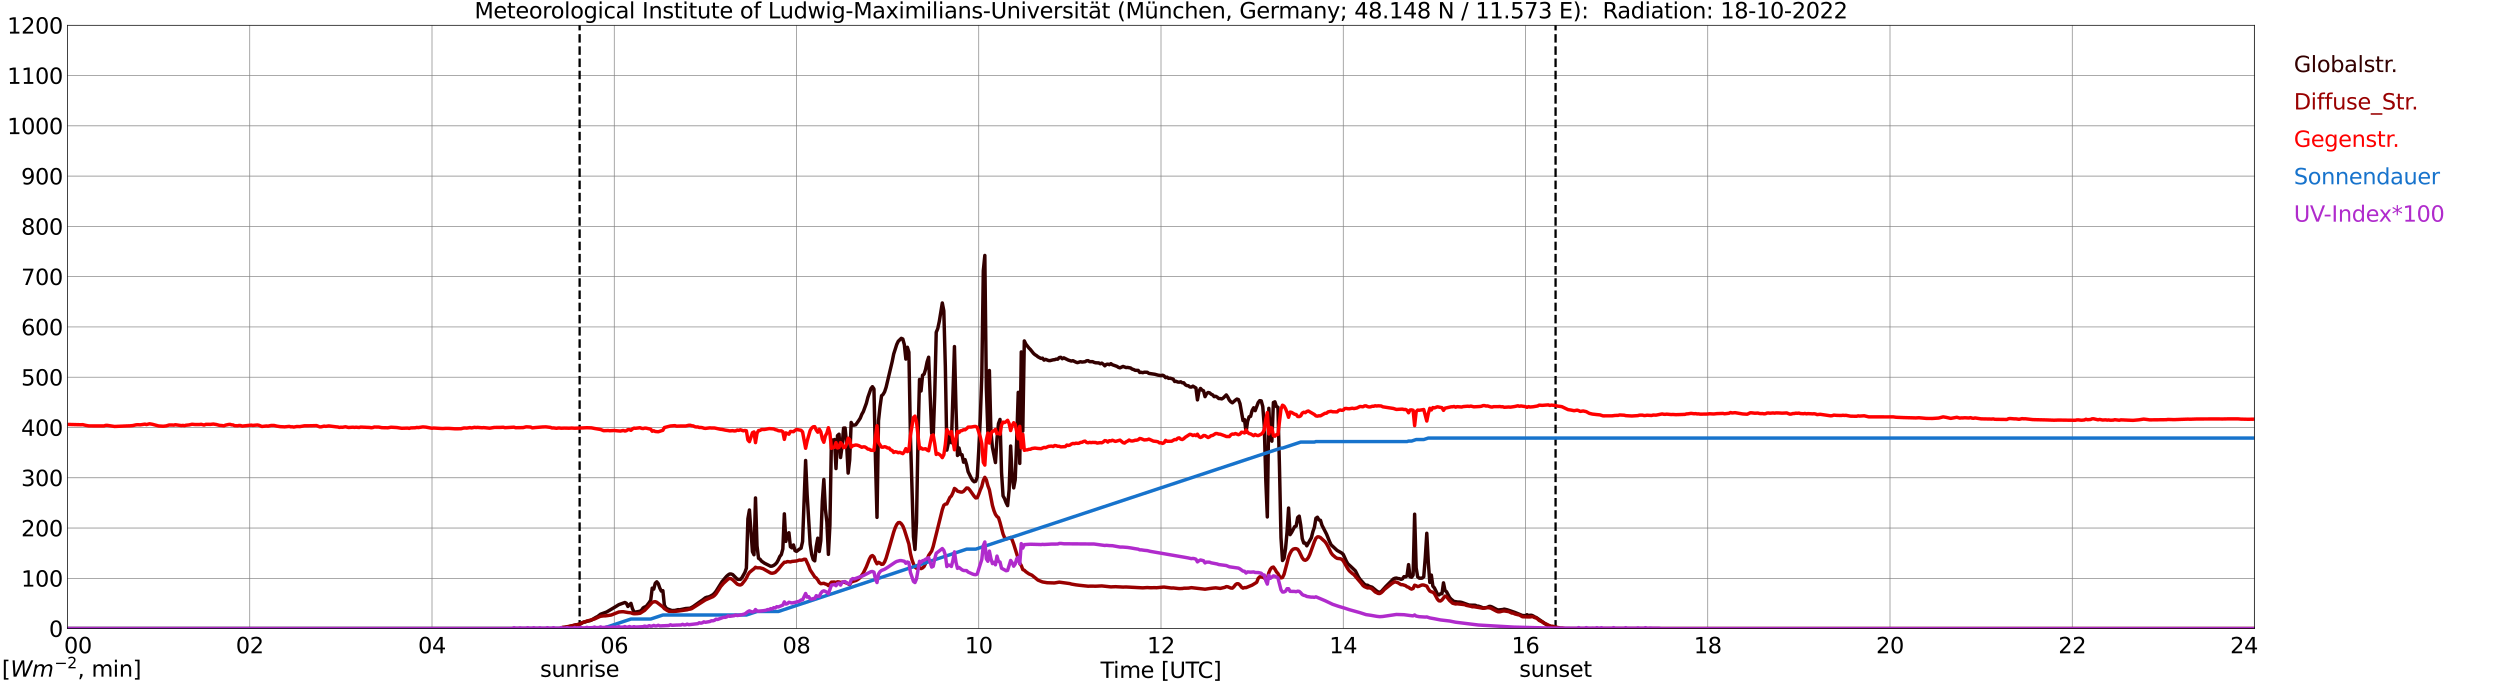 <?xml version="1.0" encoding="utf-8" standalone="no"?>
<!DOCTYPE svg PUBLIC "-//W3C//DTD SVG 1.1//EN"
  "http://www.w3.org/Graphics/SVG/1.1/DTD/svg11.dtd">
<svg xmlns:xlink="http://www.w3.org/1999/xlink" width="1085.4pt" height="296.64pt" viewBox="0 0 1085.4 296.64" xmlns="http://www.w3.org/2000/svg" version="1.1">
 <defs>
  <style type="text/css">*{stroke-linejoin: round; stroke-linecap: butt}</style>
 </defs>
 <g id="figure_1">
  <g id="patch_1">
   <path d="M 0 296.64 
L 1085.4 296.64 
L 1085.4 0 
L 0 0 
z
" style="fill: #ffffff"/>
  </g>
  <g id="axes_1">
   <g id="patch_2">
    <path d="M 29.306 272.909 
L 978.814 272.909 
L 978.814 10.976 
L 29.306 10.976 
z
" style="fill: #ffffff"/>
   </g>
   <g id="patch_3">
    <path d="M 978.814 272.909 
L 978.814 272.909 
L 978.814 10.976 
L 978.814 10.976 
z
" clip-path="url(#pb5d6786383)" style="fill: #d3d3d3; opacity: 0.25; stroke: #d3d3d3; stroke-linejoin: miter"/>
   </g>
   <g id="matplotlib.axis_1">
    <g id="xtick_1">
     <g id="line2d_1">
      <path d="M 29.306 272.909 
L 29.306 10.976 
" clip-path="url(#pb5d6786383)" style="fill: none; stroke: #808080; stroke-width: 0.3; stroke-linecap: square"/>
     </g>
     <g id="line2d_2"/>
     <g id="text_1">
      <!--    00 -->
      <g transform="translate(18.733 283.627) scale(0.095 -0.095)">
       <defs>
        <path id="DejaVuSans-20" transform="scale(0.016)"/>
        <path id="DejaVuSans-30" d="M 2034 4250 
Q 1547 4250 1301 3770 
Q 1056 3291 1056 2328 
Q 1056 1369 1301 889 
Q 1547 409 2034 409 
Q 2525 409 2770 889 
Q 3016 1369 3016 2328 
Q 3016 3291 2770 3770 
Q 2525 4250 2034 4250 
z
M 2034 4750 
Q 2819 4750 3233 4129 
Q 3647 3509 3647 2328 
Q 3647 1150 3233 529 
Q 2819 -91 2034 -91 
Q 1250 -91 836 529 
Q 422 1150 422 2328 
Q 422 3509 836 4129 
Q 1250 4750 2034 4750 
z
" transform="scale(0.016)"/>
       </defs>
       <use xlink:href="#DejaVuSans-20"/>
       <use xlink:href="#DejaVuSans-20" transform="translate(31.787 0)"/>
       <use xlink:href="#DejaVuSans-20" transform="translate(63.574 0)"/>
       <use xlink:href="#DejaVuSans-30" transform="translate(95.361 0)"/>
       <use xlink:href="#DejaVuSans-30" transform="translate(158.984 0)"/>
      </g>
     </g>
    </g>
    <g id="xtick_2">
     <g id="line2d_3">
      <path d="M 108.431 272.909 
L 108.431 10.976 
" clip-path="url(#pb5d6786383)" style="fill: none; stroke: #808080; stroke-width: 0.3; stroke-linecap: square"/>
     </g>
     <g id="line2d_4"/>
     <g id="text_2">
      <!-- 02 -->
      <g transform="translate(102.387 283.627) scale(0.095 -0.095)">
       <defs>
        <path id="DejaVuSans-32" d="M 1228 531 
L 3431 531 
L 3431 0 
L 469 0 
L 469 531 
Q 828 903 1448 1529 
Q 2069 2156 2228 2338 
Q 2531 2678 2651 2914 
Q 2772 3150 2772 3378 
Q 2772 3750 2511 3984 
Q 2250 4219 1831 4219 
Q 1534 4219 1204 4116 
Q 875 4013 500 3803 
L 500 4441 
Q 881 4594 1212 4672 
Q 1544 4750 1819 4750 
Q 2544 4750 2975 4387 
Q 3406 4025 3406 3419 
Q 3406 3131 3298 2873 
Q 3191 2616 2906 2266 
Q 2828 2175 2409 1742 
Q 1991 1309 1228 531 
z
" transform="scale(0.016)"/>
       </defs>
       <use xlink:href="#DejaVuSans-30"/>
       <use xlink:href="#DejaVuSans-32" transform="translate(63.623 0)"/>
      </g>
     </g>
    </g>
    <g id="xtick_3">
     <g id="line2d_5">
      <path d="M 187.557 272.909 
L 187.557 10.976 
" clip-path="url(#pb5d6786383)" style="fill: none; stroke: #808080; stroke-width: 0.3; stroke-linecap: square"/>
     </g>
     <g id="line2d_6"/>
     <g id="text_3">
      <!-- 04 -->
      <g transform="translate(181.513 283.627) scale(0.095 -0.095)">
       <defs>
        <path id="DejaVuSans-34" d="M 2419 4116 
L 825 1625 
L 2419 1625 
L 2419 4116 
z
M 2253 4666 
L 3047 4666 
L 3047 1625 
L 3713 1625 
L 3713 1100 
L 3047 1100 
L 3047 0 
L 2419 0 
L 2419 1100 
L 313 1100 
L 313 1709 
L 2253 4666 
z
" transform="scale(0.016)"/>
       </defs>
       <use xlink:href="#DejaVuSans-30"/>
       <use xlink:href="#DejaVuSans-34" transform="translate(63.623 0)"/>
      </g>
     </g>
    </g>
    <g id="xtick_4">
     <g id="line2d_7">
      <path d="M 266.683 272.909 
L 266.683 10.976 
" clip-path="url(#pb5d6786383)" style="fill: none; stroke: #808080; stroke-width: 0.3; stroke-linecap: square"/>
     </g>
     <g id="line2d_8"/>
     <g id="text_4">
      <!-- 06 -->
      <g transform="translate(260.638 283.627) scale(0.095 -0.095)">
       <defs>
        <path id="DejaVuSans-36" d="M 2113 2584 
Q 1688 2584 1439 2293 
Q 1191 2003 1191 1497 
Q 1191 994 1439 701 
Q 1688 409 2113 409 
Q 2538 409 2786 701 
Q 3034 994 3034 1497 
Q 3034 2003 2786 2293 
Q 2538 2584 2113 2584 
z
M 3366 4563 
L 3366 3988 
Q 3128 4100 2886 4159 
Q 2644 4219 2406 4219 
Q 1781 4219 1451 3797 
Q 1122 3375 1075 2522 
Q 1259 2794 1537 2939 
Q 1816 3084 2150 3084 
Q 2853 3084 3261 2657 
Q 3669 2231 3669 1497 
Q 3669 778 3244 343 
Q 2819 -91 2113 -91 
Q 1303 -91 875 529 
Q 447 1150 447 2328 
Q 447 3434 972 4092 
Q 1497 4750 2381 4750 
Q 2619 4750 2861 4703 
Q 3103 4656 3366 4563 
z
" transform="scale(0.016)"/>
       </defs>
       <use xlink:href="#DejaVuSans-30"/>
       <use xlink:href="#DejaVuSans-36" transform="translate(63.623 0)"/>
      </g>
     </g>
    </g>
    <g id="xtick_5">
     <g id="line2d_9">
      <path d="M 345.808 272.909 
L 345.808 10.976 
" clip-path="url(#pb5d6786383)" style="fill: none; stroke: #808080; stroke-width: 0.3; stroke-linecap: square"/>
     </g>
     <g id="line2d_10"/>
     <g id="text_5">
      <!-- 08 -->
      <g transform="translate(339.764 283.627) scale(0.095 -0.095)">
       <defs>
        <path id="DejaVuSans-38" d="M 2034 2216 
Q 1584 2216 1326 1975 
Q 1069 1734 1069 1313 
Q 1069 891 1326 650 
Q 1584 409 2034 409 
Q 2484 409 2743 651 
Q 3003 894 3003 1313 
Q 3003 1734 2745 1975 
Q 2488 2216 2034 2216 
z
M 1403 2484 
Q 997 2584 770 2862 
Q 544 3141 544 3541 
Q 544 4100 942 4425 
Q 1341 4750 2034 4750 
Q 2731 4750 3128 4425 
Q 3525 4100 3525 3541 
Q 3525 3141 3298 2862 
Q 3072 2584 2669 2484 
Q 3125 2378 3379 2068 
Q 3634 1759 3634 1313 
Q 3634 634 3220 271 
Q 2806 -91 2034 -91 
Q 1263 -91 848 271 
Q 434 634 434 1313 
Q 434 1759 690 2068 
Q 947 2378 1403 2484 
z
M 1172 3481 
Q 1172 3119 1398 2916 
Q 1625 2713 2034 2713 
Q 2441 2713 2670 2916 
Q 2900 3119 2900 3481 
Q 2900 3844 2670 4047 
Q 2441 4250 2034 4250 
Q 1625 4250 1398 4047 
Q 1172 3844 1172 3481 
z
" transform="scale(0.016)"/>
       </defs>
       <use xlink:href="#DejaVuSans-30"/>
       <use xlink:href="#DejaVuSans-38" transform="translate(63.623 0)"/>
      </g>
     </g>
    </g>
    <g id="xtick_6">
     <g id="line2d_11">
      <path d="M 424.934 272.909 
L 424.934 10.976 
" clip-path="url(#pb5d6786383)" style="fill: none; stroke: #808080; stroke-width: 0.3; stroke-linecap: square"/>
     </g>
     <g id="line2d_12"/>
     <g id="text_6">
      <!-- 10 -->
      <g transform="translate(418.89 283.627) scale(0.095 -0.095)">
       <defs>
        <path id="DejaVuSans-31" d="M 794 531 
L 1825 531 
L 1825 4091 
L 703 3866 
L 703 4441 
L 1819 4666 
L 2450 4666 
L 2450 531 
L 3481 531 
L 3481 0 
L 794 0 
L 794 531 
z
" transform="scale(0.016)"/>
       </defs>
       <use xlink:href="#DejaVuSans-31"/>
       <use xlink:href="#DejaVuSans-30" transform="translate(63.623 0)"/>
      </g>
     </g>
    </g>
    <g id="xtick_7">
     <g id="line2d_13">
      <path d="M 504.06 272.909 
L 504.06 10.976 
" clip-path="url(#pb5d6786383)" style="fill: none; stroke: #808080; stroke-width: 0.3; stroke-linecap: square"/>
     </g>
     <g id="line2d_14"/>
     <g id="text_7">
      <!-- 12 -->
      <g transform="translate(498.015 283.627) scale(0.095 -0.095)">
       <use xlink:href="#DejaVuSans-31"/>
       <use xlink:href="#DejaVuSans-32" transform="translate(63.623 0)"/>
      </g>
     </g>
    </g>
    <g id="xtick_8">
     <g id="line2d_15">
      <path d="M 583.185 272.909 
L 583.185 10.976 
" clip-path="url(#pb5d6786383)" style="fill: none; stroke: #808080; stroke-width: 0.3; stroke-linecap: square"/>
     </g>
     <g id="line2d_16"/>
     <g id="text_8">
      <!-- 14 -->
      <g transform="translate(577.141 283.627) scale(0.095 -0.095)">
       <use xlink:href="#DejaVuSans-31"/>
       <use xlink:href="#DejaVuSans-34" transform="translate(63.623 0)"/>
      </g>
     </g>
    </g>
    <g id="xtick_9">
     <g id="line2d_17">
      <path d="M 662.311 272.909 
L 662.311 10.976 
" clip-path="url(#pb5d6786383)" style="fill: none; stroke: #808080; stroke-width: 0.3; stroke-linecap: square"/>
     </g>
     <g id="line2d_18"/>
     <g id="text_9">
      <!-- 16 -->
      <g transform="translate(656.267 283.627) scale(0.095 -0.095)">
       <use xlink:href="#DejaVuSans-31"/>
       <use xlink:href="#DejaVuSans-36" transform="translate(63.623 0)"/>
      </g>
     </g>
    </g>
    <g id="xtick_10">
     <g id="line2d_19">
      <path d="M 741.437 272.909 
L 741.437 10.976 
" clip-path="url(#pb5d6786383)" style="fill: none; stroke: #808080; stroke-width: 0.3; stroke-linecap: square"/>
     </g>
     <g id="line2d_20"/>
     <g id="text_10">
      <!-- 18 -->
      <g transform="translate(735.392 283.627) scale(0.095 -0.095)">
       <use xlink:href="#DejaVuSans-31"/>
       <use xlink:href="#DejaVuSans-38" transform="translate(63.623 0)"/>
      </g>
     </g>
    </g>
    <g id="xtick_11">
     <g id="line2d_21">
      <path d="M 820.562 272.909 
L 820.562 10.976 
" clip-path="url(#pb5d6786383)" style="fill: none; stroke: #808080; stroke-width: 0.3; stroke-linecap: square"/>
     </g>
     <g id="line2d_22"/>
     <g id="text_11">
      <!-- 20 -->
      <g transform="translate(814.518 283.627) scale(0.095 -0.095)">
       <use xlink:href="#DejaVuSans-32"/>
       <use xlink:href="#DejaVuSans-30" transform="translate(63.623 0)"/>
      </g>
     </g>
    </g>
    <g id="xtick_12">
     <g id="line2d_23">
      <path d="M 899.688 272.909 
L 899.688 10.976 
" clip-path="url(#pb5d6786383)" style="fill: none; stroke: #808080; stroke-width: 0.3; stroke-linecap: square"/>
     </g>
     <g id="line2d_24"/>
     <g id="text_12">
      <!-- 22 -->
      <g transform="translate(893.644 283.627) scale(0.095 -0.095)">
       <use xlink:href="#DejaVuSans-32"/>
       <use xlink:href="#DejaVuSans-32" transform="translate(63.623 0)"/>
      </g>
     </g>
    </g>
    <g id="xtick_13">
     <g id="line2d_25">
      <path d="M 978.814 272.909 
L 978.814 10.976 
" clip-path="url(#pb5d6786383)" style="fill: none; stroke: #808080; stroke-width: 0.3; stroke-linecap: square"/>
     </g>
     <g id="line2d_26"/>
     <g id="text_13">
      <!-- 24    -->
      <g transform="translate(968.241 283.627) scale(0.095 -0.095)">
       <use xlink:href="#DejaVuSans-32"/>
       <use xlink:href="#DejaVuSans-34" transform="translate(63.623 0)"/>
       <use xlink:href="#DejaVuSans-20" transform="translate(127.246 0)"/>
       <use xlink:href="#DejaVuSans-20" transform="translate(159.033 0)"/>
       <use xlink:href="#DejaVuSans-20" transform="translate(190.82 0)"/>
      </g>
     </g>
    </g>
    <g id="text_14">
     <!-- Time [UTC] -->
     <g transform="translate(477.806 294.322) scale(0.095 -0.095)">
      <defs>
       <path id="DejaVuSans-54" d="M -19 4666 
L 3928 4666 
L 3928 4134 
L 2272 4134 
L 2272 0 
L 1638 0 
L 1638 4134 
L -19 4134 
L -19 4666 
z
" transform="scale(0.016)"/>
       <path id="DejaVuSans-69" d="M 603 3500 
L 1178 3500 
L 1178 0 
L 603 0 
L 603 3500 
z
M 603 4863 
L 1178 4863 
L 1178 4134 
L 603 4134 
L 603 4863 
z
" transform="scale(0.016)"/>
       <path id="DejaVuSans-6d" d="M 3328 2828 
Q 3544 3216 3844 3400 
Q 4144 3584 4550 3584 
Q 5097 3584 5394 3201 
Q 5691 2819 5691 2113 
L 5691 0 
L 5113 0 
L 5113 2094 
Q 5113 2597 4934 2840 
Q 4756 3084 4391 3084 
Q 3944 3084 3684 2787 
Q 3425 2491 3425 1978 
L 3425 0 
L 2847 0 
L 2847 2094 
Q 2847 2600 2669 2842 
Q 2491 3084 2119 3084 
Q 1678 3084 1418 2786 
Q 1159 2488 1159 1978 
L 1159 0 
L 581 0 
L 581 3500 
L 1159 3500 
L 1159 2956 
Q 1356 3278 1631 3431 
Q 1906 3584 2284 3584 
Q 2666 3584 2933 3390 
Q 3200 3197 3328 2828 
z
" transform="scale(0.016)"/>
       <path id="DejaVuSans-65" d="M 3597 1894 
L 3597 1613 
L 953 1613 
Q 991 1019 1311 708 
Q 1631 397 2203 397 
Q 2534 397 2845 478 
Q 3156 559 3463 722 
L 3463 178 
Q 3153 47 2828 -22 
Q 2503 -91 2169 -91 
Q 1331 -91 842 396 
Q 353 884 353 1716 
Q 353 2575 817 3079 
Q 1281 3584 2069 3584 
Q 2775 3584 3186 3129 
Q 3597 2675 3597 1894 
z
M 3022 2063 
Q 3016 2534 2758 2815 
Q 2500 3097 2075 3097 
Q 1594 3097 1305 2825 
Q 1016 2553 972 2059 
L 3022 2063 
z
" transform="scale(0.016)"/>
       <path id="DejaVuSans-5b" d="M 550 4863 
L 1875 4863 
L 1875 4416 
L 1125 4416 
L 1125 -397 
L 1875 -397 
L 1875 -844 
L 550 -844 
L 550 4863 
z
" transform="scale(0.016)"/>
       <path id="DejaVuSans-55" d="M 556 4666 
L 1191 4666 
L 1191 1831 
Q 1191 1081 1462 751 
Q 1734 422 2344 422 
Q 2950 422 3222 751 
Q 3494 1081 3494 1831 
L 3494 4666 
L 4128 4666 
L 4128 1753 
Q 4128 841 3676 375 
Q 3225 -91 2344 -91 
Q 1459 -91 1007 375 
Q 556 841 556 1753 
L 556 4666 
z
" transform="scale(0.016)"/>
       <path id="DejaVuSans-43" d="M 4122 4306 
L 4122 3641 
Q 3803 3938 3442 4084 
Q 3081 4231 2675 4231 
Q 1875 4231 1450 3742 
Q 1025 3253 1025 2328 
Q 1025 1406 1450 917 
Q 1875 428 2675 428 
Q 3081 428 3442 575 
Q 3803 722 4122 1019 
L 4122 359 
Q 3791 134 3420 21 
Q 3050 -91 2638 -91 
Q 1578 -91 968 557 
Q 359 1206 359 2328 
Q 359 3453 968 4101 
Q 1578 4750 2638 4750 
Q 3056 4750 3426 4639 
Q 3797 4528 4122 4306 
z
" transform="scale(0.016)"/>
       <path id="DejaVuSans-5d" d="M 1947 4863 
L 1947 -844 
L 622 -844 
L 622 -397 
L 1369 -397 
L 1369 4416 
L 622 4416 
L 622 4863 
L 1947 4863 
z
" transform="scale(0.016)"/>
      </defs>
      <use xlink:href="#DejaVuSans-54"/>
      <use xlink:href="#DejaVuSans-69" transform="translate(57.959 0)"/>
      <use xlink:href="#DejaVuSans-6d" transform="translate(85.742 0)"/>
      <use xlink:href="#DejaVuSans-65" transform="translate(183.154 0)"/>
      <use xlink:href="#DejaVuSans-20" transform="translate(244.678 0)"/>
      <use xlink:href="#DejaVuSans-5b" transform="translate(276.465 0)"/>
      <use xlink:href="#DejaVuSans-55" transform="translate(315.479 0)"/>
      <use xlink:href="#DejaVuSans-54" transform="translate(388.672 0)"/>
      <use xlink:href="#DejaVuSans-43" transform="translate(443.881 0)"/>
      <use xlink:href="#DejaVuSans-5d" transform="translate(513.705 0)"/>
     </g>
    </g>
   </g>
   <g id="matplotlib.axis_2">
    <g id="ytick_1">
     <g id="line2d_27">
      <path d="M 29.306 272.909 
L 978.814 272.909 
" clip-path="url(#pb5d6786383)" style="fill: none; stroke: #808080; stroke-width: 0.3; stroke-linecap: square"/>
     </g>
     <g id="line2d_28"/>
     <g id="text_15">
      <!-- 0 -->
      <g transform="translate(21.261 276.518) scale(0.095 -0.095)">
       <use xlink:href="#DejaVuSans-30"/>
      </g>
     </g>
    </g>
    <g id="ytick_2">
     <g id="line2d_29">
      <path d="M 29.306 251.081 
L 978.814 251.081 
" clip-path="url(#pb5d6786383)" style="fill: none; stroke: #808080; stroke-width: 0.3; stroke-linecap: square"/>
     </g>
     <g id="line2d_30"/>
     <g id="text_16">
      <!-- 100 -->
      <g transform="translate(9.173 254.69) scale(0.095 -0.095)">
       <use xlink:href="#DejaVuSans-31"/>
       <use xlink:href="#DejaVuSans-30" transform="translate(63.623 0)"/>
       <use xlink:href="#DejaVuSans-30" transform="translate(127.246 0)"/>
      </g>
     </g>
    </g>
    <g id="ytick_3">
     <g id="line2d_31">
      <path d="M 29.306 229.253 
L 978.814 229.253 
" clip-path="url(#pb5d6786383)" style="fill: none; stroke: #808080; stroke-width: 0.3; stroke-linecap: square"/>
     </g>
     <g id="line2d_32"/>
     <g id="text_17">
      <!-- 200 -->
      <g transform="translate(9.173 232.863) scale(0.095 -0.095)">
       <use xlink:href="#DejaVuSans-32"/>
       <use xlink:href="#DejaVuSans-30" transform="translate(63.623 0)"/>
       <use xlink:href="#DejaVuSans-30" transform="translate(127.246 0)"/>
      </g>
     </g>
    </g>
    <g id="ytick_4">
     <g id="line2d_33">
      <path d="M 29.306 207.426 
L 978.814 207.426 
" clip-path="url(#pb5d6786383)" style="fill: none; stroke: #808080; stroke-width: 0.3; stroke-linecap: square"/>
     </g>
     <g id="line2d_34"/>
     <g id="text_18">
      <!-- 300 -->
      <g transform="translate(9.173 211.035) scale(0.095 -0.095)">
       <defs>
        <path id="DejaVuSans-33" d="M 2597 2516 
Q 3050 2419 3304 2112 
Q 3559 1806 3559 1356 
Q 3559 666 3084 287 
Q 2609 -91 1734 -91 
Q 1441 -91 1130 -33 
Q 819 25 488 141 
L 488 750 
Q 750 597 1062 519 
Q 1375 441 1716 441 
Q 2309 441 2620 675 
Q 2931 909 2931 1356 
Q 2931 1769 2642 2001 
Q 2353 2234 1838 2234 
L 1294 2234 
L 1294 2753 
L 1863 2753 
Q 2328 2753 2575 2939 
Q 2822 3125 2822 3475 
Q 2822 3834 2567 4026 
Q 2313 4219 1838 4219 
Q 1578 4219 1281 4162 
Q 984 4106 628 3988 
L 628 4550 
Q 988 4650 1302 4700 
Q 1616 4750 1894 4750 
Q 2613 4750 3031 4423 
Q 3450 4097 3450 3541 
Q 3450 3153 3228 2886 
Q 3006 2619 2597 2516 
z
" transform="scale(0.016)"/>
       </defs>
       <use xlink:href="#DejaVuSans-33"/>
       <use xlink:href="#DejaVuSans-30" transform="translate(63.623 0)"/>
       <use xlink:href="#DejaVuSans-30" transform="translate(127.246 0)"/>
      </g>
     </g>
    </g>
    <g id="ytick_5">
     <g id="line2d_35">
      <path d="M 29.306 185.598 
L 978.814 185.598 
" clip-path="url(#pb5d6786383)" style="fill: none; stroke: #808080; stroke-width: 0.3; stroke-linecap: square"/>
     </g>
     <g id="line2d_36"/>
     <g id="text_19">
      <!-- 400 -->
      <g transform="translate(9.173 189.207) scale(0.095 -0.095)">
       <use xlink:href="#DejaVuSans-34"/>
       <use xlink:href="#DejaVuSans-30" transform="translate(63.623 0)"/>
       <use xlink:href="#DejaVuSans-30" transform="translate(127.246 0)"/>
      </g>
     </g>
    </g>
    <g id="ytick_6">
     <g id="line2d_37">
      <path d="M 29.306 163.77 
L 978.814 163.77 
" clip-path="url(#pb5d6786383)" style="fill: none; stroke: #808080; stroke-width: 0.3; stroke-linecap: square"/>
     </g>
     <g id="line2d_38"/>
     <g id="text_20">
      <!-- 500 -->
      <g transform="translate(9.173 167.379) scale(0.095 -0.095)">
       <defs>
        <path id="DejaVuSans-35" d="M 691 4666 
L 3169 4666 
L 3169 4134 
L 1269 4134 
L 1269 2991 
Q 1406 3038 1543 3061 
Q 1681 3084 1819 3084 
Q 2600 3084 3056 2656 
Q 3513 2228 3513 1497 
Q 3513 744 3044 326 
Q 2575 -91 1722 -91 
Q 1428 -91 1123 -41 
Q 819 9 494 109 
L 494 744 
Q 775 591 1075 516 
Q 1375 441 1709 441 
Q 2250 441 2565 725 
Q 2881 1009 2881 1497 
Q 2881 1984 2565 2268 
Q 2250 2553 1709 2553 
Q 1456 2553 1204 2497 
Q 953 2441 691 2322 
L 691 4666 
z
" transform="scale(0.016)"/>
       </defs>
       <use xlink:href="#DejaVuSans-35"/>
       <use xlink:href="#DejaVuSans-30" transform="translate(63.623 0)"/>
       <use xlink:href="#DejaVuSans-30" transform="translate(127.246 0)"/>
      </g>
     </g>
    </g>
    <g id="ytick_7">
     <g id="line2d_39">
      <path d="M 29.306 141.942 
L 978.814 141.942 
" clip-path="url(#pb5d6786383)" style="fill: none; stroke: #808080; stroke-width: 0.3; stroke-linecap: square"/>
     </g>
     <g id="line2d_40"/>
     <g id="text_21">
      <!-- 600 -->
      <g transform="translate(9.173 145.551) scale(0.095 -0.095)">
       <use xlink:href="#DejaVuSans-36"/>
       <use xlink:href="#DejaVuSans-30" transform="translate(63.623 0)"/>
       <use xlink:href="#DejaVuSans-30" transform="translate(127.246 0)"/>
      </g>
     </g>
    </g>
    <g id="ytick_8">
     <g id="line2d_41">
      <path d="M 29.306 120.114 
L 978.814 120.114 
" clip-path="url(#pb5d6786383)" style="fill: none; stroke: #808080; stroke-width: 0.3; stroke-linecap: square"/>
     </g>
     <g id="line2d_42"/>
     <g id="text_22">
      <!-- 700 -->
      <g transform="translate(9.173 123.724) scale(0.095 -0.095)">
       <defs>
        <path id="DejaVuSans-37" d="M 525 4666 
L 3525 4666 
L 3525 4397 
L 1831 0 
L 1172 0 
L 2766 4134 
L 525 4134 
L 525 4666 
z
" transform="scale(0.016)"/>
       </defs>
       <use xlink:href="#DejaVuSans-37"/>
       <use xlink:href="#DejaVuSans-30" transform="translate(63.623 0)"/>
       <use xlink:href="#DejaVuSans-30" transform="translate(127.246 0)"/>
      </g>
     </g>
    </g>
    <g id="ytick_9">
     <g id="line2d_43">
      <path d="M 29.306 98.287 
L 978.814 98.287 
" clip-path="url(#pb5d6786383)" style="fill: none; stroke: #808080; stroke-width: 0.3; stroke-linecap: square"/>
     </g>
     <g id="line2d_44"/>
     <g id="text_23">
      <!-- 800 -->
      <g transform="translate(9.173 101.896) scale(0.095 -0.095)">
       <use xlink:href="#DejaVuSans-38"/>
       <use xlink:href="#DejaVuSans-30" transform="translate(63.623 0)"/>
       <use xlink:href="#DejaVuSans-30" transform="translate(127.246 0)"/>
      </g>
     </g>
    </g>
    <g id="ytick_10">
     <g id="line2d_45">
      <path d="M 29.306 76.459 
L 978.814 76.459 
" clip-path="url(#pb5d6786383)" style="fill: none; stroke: #808080; stroke-width: 0.3; stroke-linecap: square"/>
     </g>
     <g id="line2d_46"/>
     <g id="text_24">
      <!-- 900 -->
      <g transform="translate(9.173 80.068) scale(0.095 -0.095)">
       <defs>
        <path id="DejaVuSans-39" d="M 703 97 
L 703 672 
Q 941 559 1184 500 
Q 1428 441 1663 441 
Q 2288 441 2617 861 
Q 2947 1281 2994 2138 
Q 2813 1869 2534 1725 
Q 2256 1581 1919 1581 
Q 1219 1581 811 2004 
Q 403 2428 403 3163 
Q 403 3881 828 4315 
Q 1253 4750 1959 4750 
Q 2769 4750 3195 4129 
Q 3622 3509 3622 2328 
Q 3622 1225 3098 567 
Q 2575 -91 1691 -91 
Q 1453 -91 1209 -44 
Q 966 3 703 97 
z
M 1959 2075 
Q 2384 2075 2632 2365 
Q 2881 2656 2881 3163 
Q 2881 3666 2632 3958 
Q 2384 4250 1959 4250 
Q 1534 4250 1286 3958 
Q 1038 3666 1038 3163 
Q 1038 2656 1286 2365 
Q 1534 2075 1959 2075 
z
" transform="scale(0.016)"/>
       </defs>
       <use xlink:href="#DejaVuSans-39"/>
       <use xlink:href="#DejaVuSans-30" transform="translate(63.623 0)"/>
       <use xlink:href="#DejaVuSans-30" transform="translate(127.246 0)"/>
      </g>
     </g>
    </g>
    <g id="ytick_11">
     <g id="line2d_47">
      <path d="M 29.306 54.631 
L 978.814 54.631 
" clip-path="url(#pb5d6786383)" style="fill: none; stroke: #808080; stroke-width: 0.3; stroke-linecap: square"/>
     </g>
     <g id="line2d_48"/>
     <g id="text_25">
      <!-- 1000 -->
      <g transform="translate(3.128 58.24) scale(0.095 -0.095)">
       <use xlink:href="#DejaVuSans-31"/>
       <use xlink:href="#DejaVuSans-30" transform="translate(63.623 0)"/>
       <use xlink:href="#DejaVuSans-30" transform="translate(127.246 0)"/>
       <use xlink:href="#DejaVuSans-30" transform="translate(190.869 0)"/>
      </g>
     </g>
    </g>
    <g id="ytick_12">
     <g id="line2d_49">
      <path d="M 29.306 32.803 
L 978.814 32.803 
" clip-path="url(#pb5d6786383)" style="fill: none; stroke: #808080; stroke-width: 0.3; stroke-linecap: square"/>
     </g>
     <g id="line2d_50"/>
     <g id="text_26">
      <!-- 1100 -->
      <g transform="translate(3.128 36.413) scale(0.095 -0.095)">
       <use xlink:href="#DejaVuSans-31"/>
       <use xlink:href="#DejaVuSans-31" transform="translate(63.623 0)"/>
       <use xlink:href="#DejaVuSans-30" transform="translate(127.246 0)"/>
       <use xlink:href="#DejaVuSans-30" transform="translate(190.869 0)"/>
      </g>
     </g>
    </g>
    <g id="ytick_13">
     <g id="line2d_51">
      <path d="M 29.306 10.976 
L 978.814 10.976 
" clip-path="url(#pb5d6786383)" style="fill: none; stroke: #808080; stroke-width: 0.3; stroke-linecap: square"/>
     </g>
     <g id="line2d_52"/>
     <g id="text_27">
      <!-- 1200 -->
      <g transform="translate(3.128 14.585) scale(0.095 -0.095)">
       <use xlink:href="#DejaVuSans-31"/>
       <use xlink:href="#DejaVuSans-32" transform="translate(63.623 0)"/>
       <use xlink:href="#DejaVuSans-30" transform="translate(127.246 0)"/>
       <use xlink:href="#DejaVuSans-30" transform="translate(190.869 0)"/>
      </g>
     </g>
    </g>
   </g>
   <g id="line2d_53">
    <path d="M 251.649 272.909 
L 251.649 10.976 
" clip-path="url(#pb5d6786383)" style="fill: none; stroke-dasharray: 3.7,1.6; stroke-dashoffset: 0; stroke: #000000"/>
   </g>
   <g id="line2d_54">
    <path d="M 675.367 272.909 
L 675.367 10.976 
" clip-path="url(#pb5d6786383)" style="fill: none; stroke-dasharray: 3.7,1.6; stroke-dashoffset: 0; stroke: #000000"/>
   </g>
   <g id="line2d_55">
    <path d="M 29.306 272.909 
L 243.604 272.909 
L 244.264 272.536 
L 246.242 272.282 
L 250.198 271.252 
L 251.517 271.084 
L 253.495 270.054 
L 254.155 270.004 
L 254.814 269.733 
L 256.133 269.48 
L 256.792 269.194 
L 258.77 267.995 
L 259.43 267.692 
L 260.748 266.662 
L 263.386 265.699 
L 267.342 263.353 
L 268.661 262.525 
L 270.639 261.816 
L 271.298 261.58 
L 271.958 261.901 
L 272.617 263.302 
L 273.277 262.525 
L 273.936 261.969 
L 274.595 264.28 
L 275.255 265.664 
L 275.914 265.732 
L 277.892 265.361 
L 278.552 264.889 
L 279.211 263.927 
L 279.87 263.538 
L 280.53 263.318 
L 281.849 261.613 
L 282.508 260.567 
L 283.167 255.351 
L 283.827 255.772 
L 284.486 253.225 
L 285.145 252.598 
L 285.805 253.41 
L 286.464 255.333 
L 287.124 256.634 
L 287.783 256.448 
L 288.442 262.728 
L 289.102 263.892 
L 289.761 264.365 
L 291.08 264.854 
L 291.739 265.075 
L 293.058 265.025 
L 294.377 264.686 
L 295.036 264.754 
L 296.355 264.483 
L 297.674 264.197 
L 299.652 264.062 
L 300.971 263.335 
L 303.608 261.445 
L 304.927 260.55 
L 306.246 259.537 
L 306.905 259.284 
L 307.564 259.184 
L 308.224 258.93 
L 309.543 258.186 
L 310.202 257.544 
L 310.861 256.734 
L 313.499 252.515 
L 314.818 250.944 
L 315.477 250.184 
L 316.136 249.612 
L 316.796 249.189 
L 317.455 249.223 
L 318.114 249.459 
L 319.433 250.81 
L 320.093 251.467 
L 320.752 251.57 
L 321.411 251.553 
L 322.071 250.893 
L 323.39 248.547 
L 324.049 246.707 
L 324.708 225.235 
L 325.368 221.419 
L 326.686 239.517 
L 327.346 240.85 
L 328.005 216.185 
L 328.665 237 
L 329.324 242.385 
L 329.983 242.824 
L 330.643 243.636 
L 331.961 244.546 
L 334.599 245.864 
L 335.258 245.762 
L 335.918 245.458 
L 336.577 244.985 
L 337.236 244.293 
L 337.896 243.112 
L 338.555 241.625 
L 339.215 240.783 
L 339.874 238.334 
L 340.533 223.089 
L 341.193 235.042 
L 341.852 232.071 
L 342.512 231.294 
L 343.171 237.388 
L 343.83 237.862 
L 344.49 236.596 
L 345.149 239.043 
L 345.808 239.381 
L 347.127 238.384 
L 347.787 237.997 
L 348.446 235.092 
L 349.765 199.928 
L 350.424 214.733 
L 351.743 236.24 
L 352.402 240.715 
L 353.062 242.959 
L 353.721 243.5 
L 354.38 237.288 
L 355.04 233.658 
L 355.699 239.432 
L 356.359 234.756 
L 357.018 217.536 
L 357.677 208.15 
L 358.337 220.996 
L 358.996 226.651 
L 359.655 240.68 
L 360.315 227.952 
L 360.974 190.898 
L 361.634 191.319 
L 362.293 190.83 
L 362.952 203.44 
L 363.612 189.125 
L 364.271 188.516 
L 364.93 198.646 
L 365.59 193.836 
L 366.249 185.866 
L 366.909 185.833 
L 367.568 192.821 
L 368.227 205.398 
L 368.887 199.76 
L 369.546 183.402 
L 370.206 184.6 
L 370.865 184.567 
L 371.524 184.415 
L 372.843 182.557 
L 373.502 181.512 
L 374.162 179.857 
L 374.821 178.709 
L 376.14 175.079 
L 376.799 172.514 
L 378.118 168.731 
L 378.777 167.887 
L 379.437 168.867 
L 380.096 199.709 
L 380.756 224.626 
L 381.415 182.66 
L 382.074 176.548 
L 382.734 171.82 
L 383.393 171.248 
L 384.053 170.115 
L 384.712 168.125 
L 387.349 156.982 
L 388.009 153.69 
L 389.328 149.554 
L 389.987 148.17 
L 391.306 146.886 
L 391.965 147.192 
L 392.624 149.621 
L 393.284 155.901 
L 393.943 150.769 
L 394.603 152.93 
L 395.262 189.057 
L 396.581 233.067 
L 397.24 238.554 
L 397.899 226.872 
L 398.559 190.662 
L 399.218 164.765 
L 399.878 169.744 
L 400.537 162.925 
L 401.196 162.469 
L 401.856 160.326 
L 402.515 157.134 
L 403.175 155.091 
L 404.493 188.062 
L 405.153 189.632 
L 405.812 171.72 
L 406.471 144.271 
L 407.131 142.667 
L 407.79 139.611 
L 409.109 131.541 
L 409.768 134.968 
L 410.428 159.278 
L 411.087 195.422 
L 411.746 192.264 
L 412.406 188.298 
L 413.065 192.214 
L 414.384 150.466 
L 415.043 176.886 
L 415.703 197.751 
L 416.362 194.493 
L 417.022 197.363 
L 417.681 197.431 
L 418.34 200.672 
L 419 199.557 
L 419.659 201.752 
L 420.318 204.791 
L 421.637 207.508 
L 422.297 208.589 
L 422.956 209.163 
L 423.615 208.927 
L 424.275 207.155 
L 424.934 195.573 
L 425.593 181.73 
L 426.253 163.211 
L 426.912 117.548 
L 427.572 110.912 
L 428.231 168.546 
L 428.89 187.42 
L 429.55 160.865 
L 430.209 187.2 
L 430.869 194.222 
L 432.187 200.823 
L 432.847 190.474 
L 433.506 183.908 
L 434.165 182.101 
L 434.825 205.112 
L 435.484 215.29 
L 436.144 216.488 
L 436.803 218.228 
L 437.462 219.529 
L 438.122 212.658 
L 438.781 193.648 
L 439.44 207.087 
L 440.1 211.83 
L 440.759 208.336 
L 441.419 190.83 
L 442.078 170.336 
L 442.737 201.196 
L 443.397 152.795 
L 444.056 187.182 
L 444.716 148.019 
L 445.375 149.386 
L 446.694 151.073 
L 447.353 151.732 
L 448.672 153.387 
L 449.331 153.978 
L 449.991 154.382 
L 450.65 154.923 
L 451.969 155.633 
L 452.628 155.513 
L 453.287 156.34 
L 453.947 156.019 
L 455.266 156.543 
L 455.925 156.56 
L 457.244 156.222 
L 457.903 156.154 
L 458.563 155.901 
L 459.222 155.953 
L 459.881 155.244 
L 460.541 155.126 
L 461.2 155.75 
L 461.859 155.362 
L 463.838 156.34 
L 465.156 156.763 
L 465.816 156.593 
L 467.134 157.235 
L 467.794 157.455 
L 469.113 157.034 
L 469.772 157.202 
L 471.091 157.049 
L 471.75 156.645 
L 472.409 156.578 
L 473.069 157.016 
L 474.388 157.016 
L 475.047 157.337 
L 475.706 157.505 
L 477.025 157.556 
L 477.685 157.927 
L 478.344 157.658 
L 479.003 158.13 
L 479.663 158.822 
L 480.322 158.197 
L 480.981 158.097 
L 481.641 158.333 
L 482.3 157.894 
L 482.96 158.365 
L 484.938 159.06 
L 485.597 159.498 
L 486.256 159.699 
L 487.575 159.092 
L 488.894 159.581 
L 489.553 159.514 
L 490.872 159.767 
L 491.532 160.258 
L 492.191 160.443 
L 492.85 160.78 
L 494.169 160.815 
L 494.828 161.709 
L 495.488 161.642 
L 496.147 161.81 
L 496.807 161.592 
L 498.125 161.624 
L 498.785 162.113 
L 501.422 162.502 
L 502.741 162.873 
L 504.06 163.061 
L 504.719 162.89 
L 505.379 163.178 
L 506.038 163.953 
L 506.697 163.735 
L 507.357 164.274 
L 508.016 164.191 
L 509.335 164.58 
L 509.994 165.625 
L 510.654 165.558 
L 511.313 165.861 
L 511.972 165.929 
L 512.632 165.761 
L 513.291 166.217 
L 513.95 166.199 
L 514.61 167.044 
L 515.269 167.398 
L 515.929 167.465 
L 516.588 168.007 
L 517.247 168.074 
L 517.907 167.651 
L 519.226 168.446 
L 519.885 173.61 
L 520.544 169.847 
L 521.204 168.646 
L 521.863 169.356 
L 522.522 169.677 
L 523.182 172.209 
L 523.841 170.96 
L 524.501 170.403 
L 525.16 170.554 
L 525.819 171.146 
L 526.479 171.434 
L 527.138 172.209 
L 527.797 172.058 
L 528.457 172.412 
L 529.116 173.021 
L 529.776 173.036 
L 530.435 173.189 
L 531.094 172.783 
L 532.413 171.466 
L 533.073 172.429 
L 533.732 173.728 
L 534.391 174.455 
L 535.051 174.876 
L 536.369 173.728 
L 537.029 173.256 
L 537.688 173.492 
L 538.348 175.214 
L 539.666 182.607 
L 540.326 182.186 
L 540.985 187.639 
L 541.644 183.013 
L 542.304 180.955 
L 542.963 180.767 
L 543.623 178.235 
L 544.282 177.037 
L 544.941 178.288 
L 546.26 174.776 
L 546.919 173.948 
L 547.579 174.049 
L 548.238 176.463 
L 548.898 184.989 
L 549.557 208.521 
L 550.216 224.44 
L 550.876 177.275 
L 551.535 190.07 
L 552.195 191.539 
L 552.854 174.758 
L 553.513 174.455 
L 554.173 176.515 
L 554.832 176.819 
L 555.491 202.545 
L 556.151 233.422 
L 556.81 243.347 
L 557.47 242.453 
L 558.129 238.183 
L 558.788 230.906 
L 559.448 220.575 
L 560.107 232.121 
L 560.766 231.144 
L 562.085 228.644 
L 562.745 228.391 
L 563.404 224.661 
L 564.063 224.087 
L 564.723 228.003 
L 565.382 233.826 
L 566.042 235.769 
L 566.701 235.769 
L 567.36 236.967 
L 569.338 233.473 
L 569.998 230.838 
L 570.657 228.93 
L 571.317 225.014 
L 571.976 224.558 
L 572.635 225.741 
L 573.295 225.892 
L 573.954 228.053 
L 575.932 231.903 
L 577.251 235.145 
L 577.91 236.544 
L 580.548 238.993 
L 581.867 239.718 
L 582.526 240.106 
L 583.185 240.715 
L 584.504 243.601 
L 585.164 244.766 
L 586.482 245.965 
L 588.46 247.855 
L 589.779 250.49 
L 590.439 251.485 
L 592.417 253.696 
L 593.076 254.052 
L 593.736 254.067 
L 594.395 254.523 
L 595.714 254.945 
L 597.692 256.584 
L 598.351 257.005 
L 599.011 257.14 
L 599.67 256.852 
L 601.648 254.659 
L 604.945 251.35 
L 605.604 251.064 
L 606.264 250.961 
L 606.923 251.181 
L 607.582 251.232 
L 608.242 251.518 
L 608.901 251.317 
L 609.561 250.354 
L 610.22 250.472 
L 610.879 249.983 
L 611.539 245.137 
L 612.198 250.422 
L 612.858 250.625 
L 613.517 249.695 
L 614.176 223.242 
L 614.836 246.539 
L 615.495 250.455 
L 616.154 250.996 
L 616.814 251.046 
L 617.473 250.978 
L 618.133 250.422 
L 618.792 242.149 
L 619.451 231.53 
L 620.111 244.092 
L 620.77 252.851 
L 621.429 249.678 
L 622.089 254.456 
L 622.748 255.233 
L 624.067 257.9 
L 624.726 258.304 
L 625.386 257.797 
L 626.045 257.782 
L 626.705 253.054 
L 627.364 256.363 
L 628.023 256.905 
L 629.342 259.384 
L 630.001 260.129 
L 631.32 261.174 
L 631.98 261.209 
L 632.639 261.36 
L 633.958 261.412 
L 634.617 261.545 
L 637.914 262.728 
L 639.892 262.746 
L 640.552 262.796 
L 641.211 263.132 
L 641.87 263.167 
L 643.189 263.606 
L 643.848 263.944 
L 645.167 263.824 
L 645.827 263.691 
L 646.486 263.285 
L 647.145 263.285 
L 647.805 263.538 
L 649.783 264.586 
L 650.442 264.822 
L 652.42 264.636 
L 653.08 264.451 
L 654.399 264.754 
L 657.695 265.885 
L 660.992 267.236 
L 662.311 267.286 
L 662.97 266.88 
L 663.63 267.286 
L 664.289 267.118 
L 664.949 267.133 
L 665.608 267.404 
L 666.267 267.825 
L 666.927 268.078 
L 672.202 271.708 
L 672.861 271.793 
L 673.521 272.097 
L 675.499 272.653 
L 676.158 272.621 
L 678.136 272.909 
L 978.154 272.909 
L 978.154 272.909 
" clip-path="url(#pb5d6786383)" style="fill: none; stroke: #330000; stroke-width: 1.5; stroke-linecap: square"/>
   </g>
   <g id="line2d_56">
    <path d="M 29.306 272.909 
L 243.604 272.909 
L 244.264 272.346 
L 244.923 272.346 
L 246.242 272.095 
L 251.517 271.003 
L 252.176 270.75 
L 252.836 270.331 
L 254.814 269.659 
L 258.111 268.735 
L 260.089 267.812 
L 260.748 267.561 
L 262.067 267.393 
L 262.726 267.393 
L 264.045 267.225 
L 265.364 267.015 
L 268.661 265.714 
L 269.98 265.588 
L 270.639 265.588 
L 272.617 265.924 
L 273.936 266.051 
L 274.595 266.343 
L 275.255 266.47 
L 276.573 266.428 
L 277.892 266.26 
L 279.87 265.001 
L 281.189 263.656 
L 283.167 261.558 
L 283.827 261.305 
L 284.486 261.222 
L 285.145 261.473 
L 287.783 263.488 
L 288.442 264.245 
L 289.761 265.084 
L 290.42 265.42 
L 292.399 265.505 
L 294.377 265.293 
L 298.333 264.747 
L 298.992 264.538 
L 299.652 264.455 
L 300.311 264.245 
L 306.246 260.467 
L 309.543 259.039 
L 310.202 258.535 
L 310.861 257.821 
L 312.18 255.807 
L 312.839 254.715 
L 314.158 253.205 
L 316.136 251.4 
L 316.796 251.149 
L 317.455 251.273 
L 318.114 251.736 
L 320.093 253.624 
L 320.752 253.877 
L 321.411 254.002 
L 322.071 253.665 
L 323.39 251.987 
L 324.049 250.981 
L 324.708 249.595 
L 325.368 248.545 
L 326.686 247.453 
L 327.346 246.951 
L 328.005 246.279 
L 328.665 246.53 
L 329.983 246.53 
L 331.302 246.908 
L 334.599 248.798 
L 335.258 248.881 
L 335.918 248.754 
L 336.577 248.503 
L 337.896 247.202 
L 339.215 245.524 
L 340.533 244.096 
L 341.193 244.096 
L 341.852 243.801 
L 343.171 243.97 
L 343.83 243.76 
L 345.808 243.55 
L 347.127 243.131 
L 347.787 243.214 
L 348.446 243.088 
L 349.105 242.795 
L 349.765 242.837 
L 351.083 245.692 
L 351.743 247.453 
L 353.062 249.426 
L 353.721 250.476 
L 354.38 250.937 
L 355.04 251.777 
L 355.699 252.91 
L 356.359 253.414 
L 357.677 253.246 
L 358.337 253.541 
L 358.996 253.709 
L 359.655 254.255 
L 360.974 252.742 
L 362.293 252.701 
L 362.952 252.954 
L 363.612 252.574 
L 364.271 252.659 
L 364.93 252.869 
L 366.249 252.701 
L 367.568 253.12 
L 368.887 253.792 
L 369.546 252.701 
L 370.865 252.24 
L 371.524 252.072 
L 372.184 251.736 
L 372.843 251.273 
L 373.502 250.644 
L 374.821 248.798 
L 376.14 246.069 
L 377.459 242.71 
L 378.118 241.536 
L 378.777 241.2 
L 379.437 241.787 
L 380.096 243.55 
L 380.756 244.768 
L 381.415 244.138 
L 382.074 244.474 
L 382.734 245.019 
L 383.393 244.934 
L 384.053 243.97 
L 384.712 242.332 
L 386.031 237.884 
L 388.009 231 
L 388.668 229.109 
L 389.328 227.725 
L 389.987 226.926 
L 390.646 226.843 
L 391.306 227.389 
L 391.965 228.354 
L 392.624 229.95 
L 394.603 236.203 
L 395.262 240.235 
L 395.921 242.92 
L 396.581 244.81 
L 397.24 246.237 
L 397.899 246.698 
L 398.559 246.615 
L 399.218 246.406 
L 399.878 246.866 
L 400.537 246.571 
L 401.196 245.943 
L 401.856 244.6 
L 403.175 241.158 
L 404.493 239.226 
L 405.153 237.253 
L 409.109 221.304 
L 409.768 219.372 
L 410.428 218.868 
L 411.087 218.785 
L 412.406 215.971 
L 413.065 215.301 
L 413.725 213.915 
L 414.384 212.068 
L 415.043 212.487 
L 415.703 213.243 
L 417.022 213.62 
L 417.681 213.664 
L 418.34 213.328 
L 419.659 211.859 
L 420.318 211.942 
L 420.978 212.655 
L 422.956 215.467 
L 423.615 216.181 
L 424.275 216.098 
L 424.934 214.544 
L 425.593 212.697 
L 426.253 211.186 
L 426.912 208.585 
L 427.572 207.24 
L 428.231 208.331 
L 428.89 210.85 
L 429.55 212.614 
L 430.869 219.413 
L 431.528 221.681 
L 432.187 223.318 
L 432.847 224.242 
L 433.506 224.744 
L 434.165 226.843 
L 435.484 231.838 
L 436.144 233.433 
L 436.803 233.896 
L 438.122 233.686 
L 438.781 233.35 
L 439.44 234.4 
L 440.1 236.203 
L 441.419 240.444 
L 442.737 244.557 
L 443.397 245.524 
L 444.056 247.285 
L 444.716 247.58 
L 445.375 248.209 
L 446.694 249.134 
L 448.012 249.721 
L 450.65 251.862 
L 451.969 252.408 
L 452.628 252.659 
L 454.606 252.995 
L 457.244 253.078 
L 457.903 253.078 
L 459.881 252.742 
L 464.497 253.373 
L 465.156 253.583 
L 467.134 253.919 
L 468.453 254.087 
L 472.409 254.506 
L 473.728 254.464 
L 475.706 254.506 
L 478.344 254.379 
L 482.3 254.8 
L 484.278 254.715 
L 487.575 254.883 
L 488.894 254.842 
L 496.147 255.22 
L 497.466 255.137 
L 498.125 255.093 
L 499.444 255.178 
L 501.422 255.137 
L 502.082 255.178 
L 504.719 254.925 
L 505.379 254.883 
L 508.675 255.303 
L 509.335 255.261 
L 511.972 255.556 
L 513.291 255.514 
L 513.95 255.388 
L 515.929 255.346 
L 517.247 255.137 
L 523.182 255.807 
L 525.16 255.514 
L 526.479 255.346 
L 527.797 255.22 
L 529.116 255.388 
L 529.776 255.471 
L 531.754 255.01 
L 532.413 254.674 
L 533.073 254.757 
L 534.391 255.303 
L 535.051 255.346 
L 535.71 254.757 
L 536.369 253.877 
L 537.029 253.414 
L 537.688 253.456 
L 538.348 254.045 
L 539.007 254.925 
L 539.666 255.346 
L 540.326 255.093 
L 540.985 255.137 
L 543.623 254.045 
L 545.601 252.827 
L 546.26 251.105 
L 546.919 250.435 
L 547.579 250.435 
L 548.238 250.603 
L 548.898 250.937 
L 549.557 251.483 
L 550.216 251.317 
L 550.876 248.63 
L 551.535 247.161 
L 552.195 246.406 
L 552.854 246.194 
L 553.513 247.076 
L 554.173 248.252 
L 554.832 249.007 
L 555.491 250.225 
L 556.151 250.896 
L 556.81 250.727 
L 557.47 249.385 
L 558.788 244.474 
L 559.448 241.828 
L 560.107 240.235 
L 560.766 239.058 
L 561.426 238.43 
L 562.085 238.22 
L 562.745 238.22 
L 563.404 238.471 
L 564.063 239.436 
L 565.382 242.206 
L 566.042 243.046 
L 566.701 243.256 
L 567.36 242.92 
L 568.02 242.081 
L 568.679 240.695 
L 569.998 237.044 
L 570.657 235.156 
L 571.317 233.686 
L 571.976 233.097 
L 572.635 233.097 
L 573.295 233.392 
L 575.273 235.197 
L 575.932 236.12 
L 576.592 237.338 
L 577.91 240.023 
L 578.57 240.905 
L 579.889 242.04 
L 580.548 242.418 
L 581.867 242.586 
L 582.526 242.837 
L 583.185 243.509 
L 585.164 246.951 
L 585.823 247.831 
L 587.142 249.007 
L 587.801 249.468 
L 591.098 253.331 
L 591.757 254.211 
L 592.417 254.715 
L 593.736 255.261 
L 594.395 255.22 
L 595.054 255.346 
L 595.714 255.724 
L 597.032 256.983 
L 598.351 257.653 
L 599.011 257.697 
L 599.67 257.319 
L 600.329 256.73 
L 600.989 255.975 
L 604.286 253.331 
L 605.604 252.574 
L 606.923 252.995 
L 608.242 253.834 
L 608.901 253.834 
L 610.22 254.255 
L 610.879 254.757 
L 611.539 254.969 
L 612.198 255.471 
L 612.858 255.765 
L 613.517 255.471 
L 614.176 254.087 
L 614.836 254.296 
L 615.495 254.674 
L 616.154 254.506 
L 616.814 254.17 
L 617.473 253.96 
L 618.133 254.002 
L 619.451 254.464 
L 620.111 255.682 
L 620.77 256.606 
L 621.429 256.94 
L 622.089 257.108 
L 622.748 257.697 
L 624.067 260.131 
L 624.726 260.845 
L 625.386 260.928 
L 626.045 260.467 
L 627.364 258.788 
L 628.023 259.039 
L 629.342 260.718 
L 630.661 261.895 
L 631.98 262.231 
L 632.639 262.146 
L 635.936 262.523 
L 636.595 262.818 
L 638.573 263.237 
L 639.233 263.446 
L 639.892 263.405 
L 643.848 264.077 
L 644.508 264.034 
L 645.167 263.824 
L 645.827 263.783 
L 647.145 263.992 
L 649.783 265.378 
L 650.442 265.629 
L 651.102 265.629 
L 652.42 265.293 
L 653.08 265.252 
L 655.058 265.546 
L 656.377 266.175 
L 657.036 266.216 
L 657.695 266.553 
L 659.014 266.889 
L 659.674 267.015 
L 660.992 267.771 
L 663.63 267.853 
L 664.289 267.853 
L 664.949 267.729 
L 665.608 267.771 
L 666.267 268.148 
L 666.927 268.275 
L 667.586 268.735 
L 668.246 269.366 
L 669.564 269.995 
L 670.224 270.499 
L 670.883 270.835 
L 671.542 271.045 
L 672.861 271.717 
L 673.521 271.927 
L 674.18 271.885 
L 674.839 272.219 
L 675.499 272.178 
L 676.158 272.431 
L 676.817 272.514 
L 677.477 272.808 
L 678.136 272.682 
L 679.455 272.909 
L 683.411 272.909 
L 978.154 272.909 
L 978.154 272.909 
" clip-path="url(#pb5d6786383)" style="fill: none; stroke: #990000; stroke-width: 1.5; stroke-linecap: square"/>
   </g>
   <g id="line2d_57">
    <path d="M 29.306 184.262 
L 33.921 184.378 
L 35.24 184.402 
L 35.9 184.358 
L 37.218 184.67 
L 38.537 184.904 
L 45.131 184.934 
L 45.79 184.703 
L 46.45 184.657 
L 49.747 185.155 
L 55.022 184.921 
L 56.34 184.882 
L 57.659 184.766 
L 58.978 184.461 
L 59.637 184.384 
L 60.956 184.437 
L 62.934 184.14 
L 63.594 184.336 
L 64.912 183.989 
L 66.231 184.22 
L 68.869 184.934 
L 70.847 185.056 
L 72.166 184.906 
L 73.484 184.504 
L 74.803 184.519 
L 75.462 184.574 
L 76.122 184.402 
L 78.759 184.775 
L 79.419 184.69 
L 80.078 184.821 
L 80.737 184.616 
L 82.056 184.489 
L 83.375 184.192 
L 84.694 184.316 
L 86.672 184.306 
L 87.331 184.21 
L 88.65 184.543 
L 89.309 184.238 
L 90.628 184.225 
L 91.288 184.255 
L 92.606 184.107 
L 93.925 184.306 
L 95.244 184.666 
L 96.563 184.781 
L 97.222 184.897 
L 97.881 184.583 
L 99.2 184.295 
L 99.86 184.234 
L 100.519 184.447 
L 101.178 184.491 
L 101.838 184.81 
L 103.156 184.862 
L 103.816 184.716 
L 104.475 184.76 
L 105.135 184.997 
L 109.091 184.572 
L 109.75 184.696 
L 111.728 184.517 
L 112.388 184.631 
L 113.707 185.163 
L 115.685 184.936 
L 116.344 185.019 
L 117.663 184.731 
L 118.982 184.72 
L 120.3 185.028 
L 121.619 185.229 
L 123.597 185.331 
L 125.575 185.12 
L 126.235 185.316 
L 126.894 185.299 
L 127.553 185.419 
L 128.872 185.17 
L 130.191 185.216 
L 132.169 184.871 
L 134.807 184.845 
L 137.444 184.779 
L 138.763 185.321 
L 139.422 185.314 
L 140.741 185 
L 141.4 185.12 
L 142.719 184.91 
L 146.016 185.323 
L 146.676 185.369 
L 147.335 185.569 
L 147.994 185.465 
L 148.654 185.517 
L 149.972 185.279 
L 151.291 185.596 
L 152.61 185.508 
L 153.269 185.476 
L 153.929 185.565 
L 154.588 185.473 
L 155.907 185.606 
L 156.566 185.414 
L 160.523 185.587 
L 161.182 185.718 
L 161.841 185.62 
L 162.501 185.395 
L 164.479 185.421 
L 165.798 185.679 
L 168.435 185.731 
L 169.754 185.476 
L 172.391 185.631 
L 174.37 185.945 
L 177.007 185.86 
L 177.666 185.991 
L 178.326 185.785 
L 180.304 185.72 
L 180.963 185.569 
L 181.623 185.644 
L 183.601 185.338 
L 184.92 185.445 
L 187.557 185.94 
L 188.216 185.827 
L 192.173 186.065 
L 193.492 185.98 
L 194.81 185.982 
L 197.448 186.165 
L 200.085 186.152 
L 201.404 185.814 
L 202.723 185.847 
L 204.042 185.644 
L 204.701 185.796 
L 206.02 185.526 
L 206.679 185.624 
L 207.339 185.554 
L 209.317 185.72 
L 209.976 185.648 
L 212.614 185.906 
L 214.592 185.578 
L 217.229 185.554 
L 218.548 185.489 
L 219.207 185.692 
L 223.164 185.46 
L 223.823 185.7 
L 227.12 185.646 
L 228.439 185.305 
L 229.757 185.371 
L 230.417 185.438 
L 231.076 185.785 
L 232.395 185.622 
L 235.692 185.36 
L 237.011 185.325 
L 238.989 185.556 
L 239.648 185.82 
L 240.308 185.777 
L 241.626 185.956 
L 242.286 185.823 
L 242.945 185.812 
L 243.604 185.921 
L 244.923 185.86 
L 246.242 185.879 
L 246.901 185.919 
L 248.22 185.842 
L 249.539 185.925 
L 254.814 185.696 
L 256.792 185.761 
L 258.111 186.023 
L 260.748 186.467 
L 262.067 186.995 
L 264.045 186.91 
L 264.705 187.01 
L 266.683 186.899 
L 268.002 187.036 
L 269.32 187.15 
L 270.639 186.89 
L 271.298 187.145 
L 271.958 186.982 
L 272.617 186.525 
L 273.277 186.525 
L 273.936 186.82 
L 274.595 186.222 
L 275.255 185.873 
L 275.914 185.954 
L 277.892 185.7 
L 278.552 185.978 
L 279.211 186.061 
L 279.87 185.884 
L 280.53 185.888 
L 282.508 186.34 
L 283.167 187.228 
L 283.827 187.017 
L 284.486 187.34 
L 285.805 187.451 
L 287.783 186.818 
L 288.442 185.633 
L 289.761 185.281 
L 291.08 184.949 
L 292.399 184.838 
L 293.058 184.801 
L 293.717 185.024 
L 295.696 184.949 
L 297.674 184.96 
L 298.992 184.648 
L 299.652 184.616 
L 300.311 184.836 
L 300.971 184.908 
L 301.63 185.249 
L 302.289 185.377 
L 302.949 185.355 
L 303.608 185.598 
L 304.267 185.585 
L 304.927 185.683 
L 305.586 185.906 
L 306.246 185.999 
L 308.224 185.751 
L 308.883 185.831 
L 310.202 185.82 
L 312.839 186.384 
L 313.499 186.442 
L 314.818 186.733 
L 316.136 186.94 
L 316.796 187.086 
L 318.114 186.977 
L 318.774 187.106 
L 319.433 187.054 
L 320.093 186.718 
L 320.752 186.868 
L 321.411 186.589 
L 322.73 187.062 
L 323.39 186.897 
L 324.049 187.03 
L 324.708 191.015 
L 325.368 191.751 
L 326.686 187.866 
L 327.346 187.532 
L 328.005 192.168 
L 328.665 188.099 
L 329.324 186.947 
L 329.983 186.862 
L 330.643 186.46 
L 331.961 186.453 
L 333.94 186.069 
L 335.918 186.213 
L 336.577 186.53 
L 337.236 186.683 
L 337.896 186.977 
L 338.555 187.084 
L 339.215 187.041 
L 339.874 187.455 
L 340.533 190.756 
L 341.193 187.931 
L 342.512 188.516 
L 343.171 187.309 
L 344.49 187.427 
L 345.149 186.866 
L 345.808 186.464 
L 347.787 186.818 
L 348.446 187.534 
L 349.765 194.619 
L 350.424 191.515 
L 351.743 186.868 
L 352.402 185.842 
L 353.062 185.297 
L 353.721 185.24 
L 354.38 186.704 
L 355.04 187.643 
L 355.699 186.368 
L 356.359 187.481 
L 357.018 190.55 
L 357.677 192.011 
L 358.337 189.258 
L 358.996 188.016 
L 359.655 185.709 
L 360.315 188.169 
L 360.974 194.645 
L 361.634 194.266 
L 362.293 194.204 
L 362.952 192.174 
L 363.612 194.49 
L 364.271 194.244 
L 364.93 192.164 
L 365.59 192.954 
L 366.249 194.32 
L 366.909 194.191 
L 367.568 192.65 
L 368.227 190.251 
L 368.887 190.865 
L 369.546 194.128 
L 370.206 193.523 
L 371.524 193.196 
L 372.184 193.272 
L 372.843 193.486 
L 374.162 194.194 
L 374.821 193.988 
L 375.481 194.032 
L 376.14 194.427 
L 376.799 194.992 
L 377.459 195.054 
L 378.118 195.494 
L 379.437 195.556 
L 380.096 189.603 
L 380.756 184.84 
L 381.415 192.183 
L 382.734 194.132 
L 383.393 194.161 
L 384.053 193.929 
L 384.712 194.113 
L 385.371 194.517 
L 386.031 194.517 
L 386.69 195.353 
L 387.349 195.562 
L 388.009 196.444 
L 388.668 196.099 
L 389.328 196.248 
L 389.987 196.553 
L 390.646 196.372 
L 391.965 196.946 
L 392.624 196.169 
L 393.284 194.779 
L 393.943 196.073 
L 394.603 195.597 
L 395.262 189.023 
L 396.581 181.289 
L 397.24 180.663 
L 397.899 183.118 
L 399.218 194.846 
L 399.878 194.442 
L 400.537 194.988 
L 401.856 194.824 
L 402.515 195.39 
L 403.175 195.715 
L 404.493 189.223 
L 405.153 188.839 
L 405.812 192.583 
L 406.471 197.302 
L 407.131 196.889 
L 407.79 197.252 
L 408.45 197.797 
L 409.109 198.677 
L 409.768 197.463 
L 410.428 192.965 
L 411.087 186.521 
L 411.746 187.584 
L 412.406 188.414 
L 413.065 187.377 
L 414.384 195.274 
L 415.043 190.387 
L 415.703 187.276 
L 416.362 187.787 
L 417.022 187.06 
L 417.681 186.94 
L 418.34 186.563 
L 419 186.6 
L 419.659 186.098 
L 420.318 185.438 
L 421.637 185.41 
L 422.956 185.172 
L 423.615 185.137 
L 424.275 185.558 
L 425.593 189.708 
L 426.253 192.613 
L 426.912 200.733 
L 427.572 201.923 
L 428.231 190.963 
L 428.89 188.038 
L 429.55 192.362 
L 430.209 188.289 
L 430.869 187.294 
L 431.528 187.093 
L 432.187 186.421 
L 432.847 188.278 
L 433.506 188.119 
L 434.165 188.507 
L 434.825 184.539 
L 435.484 183.273 
L 436.144 183.45 
L 436.803 183.044 
L 437.462 182.483 
L 438.122 183.873 
L 438.781 186.929 
L 439.44 184.749 
L 440.1 183.528 
L 440.759 184.24 
L 442.078 190.52 
L 442.737 185.098 
L 443.397 194.44 
L 444.056 188.553 
L 444.716 195.51 
L 445.375 195.337 
L 446.034 195.311 
L 446.694 195.071 
L 447.353 195.054 
L 448.012 194.728 
L 449.331 194.538 
L 450.65 194.704 
L 451.969 194.803 
L 453.287 194.246 
L 453.947 194.37 
L 455.266 193.792 
L 456.584 193.674 
L 457.244 193.873 
L 457.903 193.432 
L 458.563 193.519 
L 459.222 193.757 
L 459.881 193.748 
L 460.541 194.015 
L 462.519 193.897 
L 463.178 193.22 
L 463.838 193.395 
L 464.497 193.24 
L 465.156 192.786 
L 465.816 192.517 
L 466.475 192.633 
L 467.134 192.399 
L 467.794 192.495 
L 468.453 192.441 
L 469.113 192.087 
L 469.772 192.026 
L 470.431 191.662 
L 471.091 191.517 
L 471.75 192.102 
L 472.409 192.253 
L 473.069 192.052 
L 473.728 192.183 
L 474.388 192.081 
L 475.706 192.107 
L 476.366 192.373 
L 477.685 192.166 
L 478.344 192.257 
L 479.003 191.88 
L 479.663 191.293 
L 480.322 191.4 
L 480.981 191.937 
L 481.641 191.33 
L 482.3 191.454 
L 482.96 191.133 
L 484.278 191.651 
L 486.256 191.087 
L 487.575 192.17 
L 488.235 192.367 
L 488.894 191.84 
L 489.553 191.526 
L 490.213 191.046 
L 490.872 191.395 
L 491.532 191.469 
L 492.191 191.354 
L 492.85 191.12 
L 493.51 191.118 
L 494.169 190.902 
L 494.828 190.369 
L 495.488 190.496 
L 496.807 191.018 
L 498.125 190.887 
L 498.785 190.631 
L 500.763 191.515 
L 502.082 191.662 
L 502.741 191.803 
L 503.4 192.29 
L 504.06 192.218 
L 504.719 192.513 
L 505.379 192.22 
L 506.038 191.201 
L 506.697 191.585 
L 508.675 191.561 
L 509.994 190.815 
L 510.654 190.889 
L 511.313 190.265 
L 511.972 190.094 
L 512.632 190.653 
L 513.291 190.823 
L 513.95 190.433 
L 514.61 189.832 
L 516.588 188.558 
L 517.247 188.689 
L 517.907 189.092 
L 518.566 188.806 
L 519.226 189.136 
L 519.885 188.514 
L 520.544 189.568 
L 521.204 189.937 
L 521.863 189.669 
L 522.522 189.077 
L 523.182 189.129 
L 524.501 189.955 
L 525.16 189.645 
L 525.819 189.143 
L 526.479 189.044 
L 527.797 188.208 
L 528.457 188.239 
L 529.116 188.475 
L 529.776 188.501 
L 531.754 189.221 
L 532.413 189.511 
L 533.732 189.544 
L 534.391 188.785 
L 535.051 188.424 
L 535.71 188.512 
L 536.369 188.226 
L 537.688 188.732 
L 538.348 188.462 
L 539.007 187.663 
L 539.666 187.73 
L 540.326 187.977 
L 540.985 186.676 
L 541.644 187.702 
L 542.304 188.252 
L 542.963 188.379 
L 544.282 189.149 
L 544.941 188.638 
L 545.601 189.001 
L 546.26 189.138 
L 547.579 188.496 
L 548.238 187.887 
L 548.898 186.632 
L 549.557 182.123 
L 550.216 179.137 
L 550.876 188.398 
L 551.535 185.596 
L 552.195 185.816 
L 552.854 189.119 
L 553.513 189.387 
L 554.173 188.693 
L 554.832 188.603 
L 556.151 177.633 
L 556.81 175.93 
L 557.47 176.304 
L 558.129 177.423 
L 558.788 179.067 
L 559.448 181.169 
L 560.107 178.901 
L 560.766 179.041 
L 562.085 179.853 
L 562.745 179.966 
L 563.404 180.824 
L 564.063 180.872 
L 564.723 180.542 
L 565.382 179.342 
L 566.042 178.984 
L 566.701 179.165 
L 567.36 178.65 
L 568.02 178.432 
L 570.657 179.964 
L 571.317 180.573 
L 571.976 180.678 
L 572.635 180.518 
L 573.295 180.54 
L 575.273 179.431 
L 575.932 179.401 
L 576.592 178.82 
L 577.91 178.565 
L 578.57 178.785 
L 580.548 178.82 
L 581.207 178.176 
L 581.867 177.993 
L 582.526 178.135 
L 583.185 178.05 
L 583.845 177.377 
L 584.504 177.327 
L 585.164 177.46 
L 585.823 177.478 
L 587.142 177.229 
L 587.801 177.397 
L 589.12 177.135 
L 590.439 176.476 
L 591.757 176.616 
L 592.417 176.229 
L 593.076 176.194 
L 593.736 176.531 
L 594.395 176.685 
L 595.054 176.629 
L 595.714 176.391 
L 596.373 176.389 
L 597.032 176.166 
L 597.692 176.279 
L 598.351 176.188 
L 599.67 176.269 
L 600.329 176.616 
L 604.945 177.338 
L 606.264 177.764 
L 607.582 177.679 
L 608.901 177.618 
L 609.561 177.812 
L 610.22 177.759 
L 610.879 178.128 
L 611.539 179.211 
L 612.198 178.004 
L 612.858 177.949 
L 613.517 178.133 
L 614.176 184.779 
L 614.836 178.718 
L 615.495 178.043 
L 616.154 178.12 
L 617.473 177.919 
L 618.133 177.801 
L 619.451 182.797 
L 620.111 179.56 
L 620.77 177.251 
L 621.429 177.991 
L 622.089 176.956 
L 622.748 177.111 
L 624.067 176.611 
L 626.045 177.002 
L 626.705 178.165 
L 627.364 177.214 
L 630.001 176.631 
L 630.661 176.611 
L 631.32 176.469 
L 631.98 176.779 
L 632.639 176.55 
L 634.617 176.716 
L 635.276 176.517 
L 637.255 176.36 
L 637.914 176.445 
L 638.573 176.304 
L 639.892 176.633 
L 642.53 176.482 
L 643.189 176.378 
L 643.848 176.101 
L 644.508 176.087 
L 645.167 176.288 
L 645.827 176.238 
L 647.145 176.644 
L 647.805 176.74 
L 648.464 176.546 
L 650.442 176.546 
L 651.102 176.491 
L 651.761 176.607 
L 652.42 176.594 
L 653.08 176.823 
L 655.058 176.699 
L 655.717 176.779 
L 657.695 176.48 
L 659.014 176.168 
L 659.674 176.395 
L 660.333 176.253 
L 662.311 176.548 
L 662.97 176.845 
L 663.63 176.533 
L 664.289 176.714 
L 665.608 176.598 
L 667.586 176.255 
L 668.246 175.889 
L 669.564 175.996 
L 672.202 175.78 
L 672.861 176.039 
L 673.521 175.873 
L 674.839 176.015 
L 675.499 176.094 
L 676.158 176.317 
L 677.477 176.458 
L 678.136 176.576 
L 680.774 177.847 
L 682.092 178.039 
L 683.411 178.316 
L 684.73 178.063 
L 685.389 178.27 
L 686.049 178.615 
L 687.368 178.427 
L 688.686 178.718 
L 690.005 179.453 
L 691.324 179.774 
L 693.302 180.001 
L 694.621 180.119 
L 695.939 180.542 
L 699.896 180.536 
L 701.215 180.37 
L 702.533 180.342 
L 703.193 180.156 
L 705.171 180.27 
L 705.83 180.449 
L 708.468 180.608 
L 711.105 180.44 
L 711.765 180.248 
L 713.083 180.23 
L 713.743 180.407 
L 714.402 180.392 
L 715.062 180.265 
L 717.04 180.394 
L 717.699 180.206 
L 719.018 180.23 
L 721.655 179.711 
L 722.315 179.868 
L 722.974 179.894 
L 723.633 179.802 
L 725.612 179.992 
L 726.271 179.942 
L 727.59 180.034 
L 729.568 179.975 
L 731.546 179.903 
L 732.205 179.702 
L 732.865 179.674 
L 734.184 179.458 
L 735.502 179.637 
L 736.162 179.571 
L 736.821 179.711 
L 737.48 179.678 
L 738.14 179.807 
L 741.437 179.75 
L 742.096 179.634 
L 744.074 179.733 
L 745.393 179.58 
L 748.031 179.486 
L 748.69 179.656 
L 750.668 179.434 
L 751.327 179.097 
L 751.987 179.29 
L 753.306 179.165 
L 756.602 179.72 
L 758.581 179.842 
L 759.899 179.213 
L 760.559 179.239 
L 761.878 179.405 
L 763.196 179.333 
L 763.856 179.517 
L 764.515 179.584 
L 765.174 179.538 
L 765.834 179.676 
L 766.493 179.624 
L 767.153 179.344 
L 767.812 179.292 
L 768.471 179.405 
L 769.79 179.279 
L 770.449 179.392 
L 771.109 179.259 
L 772.428 179.296 
L 773.746 179.383 
L 775.725 179.279 
L 777.043 179.802 
L 777.703 179.752 
L 778.362 179.547 
L 779.021 179.53 
L 779.681 179.37 
L 780.34 179.445 
L 781 179.335 
L 781.659 179.551 
L 782.978 179.628 
L 783.637 179.501 
L 784.296 179.689 
L 784.956 179.569 
L 786.934 179.687 
L 787.593 179.63 
L 788.253 179.739 
L 788.912 180.01 
L 790.231 179.861 
L 794.847 180.542 
L 795.506 180.455 
L 796.165 180.23 
L 797.484 180.344 
L 798.803 180.379 
L 799.462 180.39 
L 800.122 180.289 
L 800.781 180.372 
L 801.44 180.313 
L 803.419 180.684 
L 806.056 180.741 
L 806.715 180.547 
L 807.375 180.643 
L 809.353 180.514 
L 811.331 180.986 
L 819.903 181.003 
L 821.881 180.975 
L 823.2 181.162 
L 826.497 181.304 
L 829.794 181.389 
L 831.772 181.446 
L 833.091 181.361 
L 836.388 181.662 
L 839.025 181.673 
L 841.663 181.505 
L 843.641 180.986 
L 844.959 181.206 
L 846.938 181.649 
L 849.575 181.173 
L 850.894 181.523 
L 851.553 181.431 
L 852.213 181.461 
L 852.872 181.376 
L 854.191 181.444 
L 854.85 181.477 
L 855.51 181.313 
L 856.169 181.544 
L 856.828 181.614 
L 857.488 181.461 
L 860.125 181.854 
L 864.741 181.939 
L 865.4 181.872 
L 866.06 182.038 
L 871.335 182.118 
L 871.994 181.784 
L 872.653 181.704 
L 874.632 181.865 
L 875.291 181.861 
L 876.61 182.051 
L 877.929 181.743 
L 878.588 181.839 
L 879.247 181.808 
L 882.544 182.177 
L 883.863 182.212 
L 888.479 182.315 
L 891.775 182.437 
L 893.754 182.369 
L 901.007 182.468 
L 901.666 182.31 
L 902.326 182.295 
L 903.644 182.452 
L 904.963 182.335 
L 905.622 182.018 
L 906.282 182.225 
L 907.601 182.134 
L 908.26 181.841 
L 908.919 181.808 
L 910.898 182.269 
L 911.557 182.097 
L 912.876 182.365 
L 914.194 182.273 
L 914.854 182.404 
L 915.513 182.317 
L 916.173 182.444 
L 917.491 182.402 
L 918.151 182.217 
L 920.129 182.459 
L 920.788 182.276 
L 926.063 182.505 
L 928.701 182.262 
L 930.679 181.953 
L 931.998 182.105 
L 933.316 182.289 
L 940.57 182.21 
L 941.229 182.103 
L 943.867 182.193 
L 946.504 182.088 
L 949.801 181.974 
L 951.12 182.003 
L 953.757 181.911 
L 962.329 181.885 
L 964.967 181.907 
L 967.604 181.852 
L 970.901 181.854 
L 971.561 181.843 
L 972.879 181.961 
L 976.176 182.031 
L 978.154 181.99 
L 978.154 181.99 
" clip-path="url(#pb5d6786383)" style="fill: none; stroke: #ff0000; stroke-width: 1.5; stroke-linecap: square"/>
   </g>
   <g id="line2d_58">
    <path d="M 29.306 272.909 
L 261.408 272.909 
L 273.936 268.762 
L 282.508 268.762 
L 287.783 267.015 
L 324.049 267.015 
L 328.665 265.487 
L 337.896 265.487 
L 419.659 238.421 
L 423.615 238.421 
L 556.151 194.547 
L 556.81 194.547 
L 564.723 191.928 
L 570.657 191.928 
L 571.317 191.71 
L 610.879 191.71 
L 611.539 191.491 
L 612.858 191.491 
L 614.836 190.836 
L 618.133 190.836 
L 620.111 190.182 
L 978.154 190.182 
L 978.154 190.182 
" clip-path="url(#pb5d6786383)" style="fill: none; stroke: #1773cc; stroke-width: 1.5; stroke-linecap: square"/>
   </g>
   <g id="line2d_59">
    <path d="M 29.306 272.909 
L 222.504 272.909 
L 223.164 272.538 
L 223.823 272.8 
L 225.142 272.778 
L 225.801 272.603 
L 226.461 272.778 
L 228.439 272.778 
L 229.098 272.538 
L 229.757 272.778 
L 231.076 272.778 
L 231.736 272.538 
L 232.395 272.778 
L 233.714 272.778 
L 234.373 272.56 
L 235.033 272.778 
L 237.011 272.756 
L 237.67 272.516 
L 238.329 272.778 
L 239.648 272.756 
L 240.308 272.516 
L 240.967 272.756 
L 242.945 272.756 
L 243.604 272.472 
L 244.264 272.734 
L 245.583 272.712 
L 246.242 272.494 
L 246.901 272.712 
L 248.88 272.691 
L 249.539 272.407 
L 250.198 272.669 
L 251.517 272.647 
L 252.176 272.363 
L 252.836 272.625 
L 254.155 272.581 
L 254.814 272.363 
L 255.473 272.56 
L 257.451 272.472 
L 258.111 272.232 
L 258.77 272.494 
L 260.089 272.45 
L 260.748 272.167 
L 261.408 272.429 
L 262.726 272.385 
L 263.386 272.21 
L 264.045 272.407 
L 265.364 272.363 
L 266.023 272.188 
L 266.683 272.341 
L 268.002 272.298 
L 268.661 272.058 
L 269.32 272.298 
L 270.639 272.276 
L 271.298 272.014 
L 271.958 272.298 
L 272.617 272.276 
L 273.277 272.014 
L 273.936 272.276 
L 274.595 272.276 
L 275.255 272.058 
L 275.914 272.254 
L 279.211 272.079 
L 279.87 271.817 
L 280.53 272.014 
L 281.189 271.948 
L 281.849 271.643 
L 282.508 271.883 
L 283.167 271.817 
L 283.827 271.534 
L 284.486 271.774 
L 285.145 271.73 
L 285.805 271.468 
L 286.464 271.752 
L 290.42 271.577 
L 291.08 271.25 
L 291.739 271.49 
L 293.717 271.381 
L 295.696 271.337 
L 296.355 271.053 
L 297.014 271.315 
L 297.674 271.272 
L 298.333 270.966 
L 298.992 271.228 
L 302.949 270.77 
L 303.608 270.377 
L 304.267 270.551 
L 304.927 270.399 
L 305.586 269.984 
L 306.246 270.18 
L 308.224 269.831 
L 308.883 269.504 
L 309.543 269.525 
L 310.202 269.329 
L 310.861 268.827 
L 311.521 268.958 
L 314.158 267.998 
L 314.818 268.041 
L 315.477 267.845 
L 316.136 267.386 
L 316.796 267.583 
L 318.774 267.321 
L 319.433 266.972 
L 320.093 267.255 
L 322.071 266.884 
L 323.39 266.535 
L 324.708 265.531 
L 325.368 265.204 
L 326.027 265.509 
L 326.686 265.684 
L 327.346 265.553 
L 328.005 264.636 
L 328.665 265.291 
L 329.324 265.378 
L 331.302 265.16 
L 332.621 264.942 
L 333.28 264.636 
L 333.94 264.702 
L 334.599 264.243 
L 335.258 264.374 
L 335.918 263.828 
L 336.577 263.981 
L 337.236 263.392 
L 337.896 263.523 
L 339.874 262.715 
L 340.533 261.318 
L 341.193 262.257 
L 341.852 262.082 
L 342.512 261.471 
L 343.83 261.798 
L 345.149 261.537 
L 346.468 261.165 
L 347.127 261.013 
L 347.787 260.467 
L 348.446 260.445 
L 349.765 257.673 
L 350.424 259.245 
L 351.083 259.048 
L 351.743 259.965 
L 352.402 260.14 
L 353.062 259.856 
L 353.721 259.856 
L 354.38 258.612 
L 355.04 258.961 
L 355.699 258.939 
L 356.359 257.586 
L 357.018 256.778 
L 357.677 256.516 
L 358.337 256.756 
L 358.996 257.171 
L 359.655 257.739 
L 360.974 254.028 
L 362.293 253.744 
L 362.952 254.29 
L 363.612 253.329 
L 364.271 253.198 
L 364.93 254.028 
L 365.59 252.849 
L 366.249 252.565 
L 366.909 252.5 
L 367.568 253.067 
L 368.887 253.591 
L 369.546 251.714 
L 370.206 251.19 
L 370.865 251.365 
L 374.821 249.902 
L 378.118 248.2 
L 378.777 248.112 
L 379.437 248.418 
L 380.096 251.387 
L 380.756 252.915 
L 381.415 249.226 
L 382.074 248.2 
L 382.734 247.676 
L 384.053 247.152 
L 385.371 246.323 
L 388.668 244.096 
L 389.328 243.747 
L 390.646 243.398 
L 391.306 243.398 
L 392.624 243.681 
L 393.284 244.555 
L 393.943 243.987 
L 394.603 244.271 
L 395.262 248.505 
L 396.581 252.434 
L 397.24 252.915 
L 397.899 251.365 
L 399.218 243.703 
L 399.878 244.183 
L 400.537 243.441 
L 401.196 243.289 
L 401.856 242.808 
L 403.175 242.153 
L 404.493 246.192 
L 405.153 245.864 
L 405.812 242.743 
L 406.471 240.211 
L 407.79 239.207 
L 409.109 238.159 
L 409.768 238.967 
L 410.428 240.997 
L 411.087 245.973 
L 411.746 245.297 
L 412.406 245.449 
L 413.065 245.93 
L 413.725 243.267 
L 414.384 239.6 
L 415.043 244.096 
L 415.703 246.759 
L 416.362 246.366 
L 417.681 247.392 
L 418.34 247.676 
L 419.659 247.741 
L 420.318 248.374 
L 422.297 249.248 
L 422.956 249.444 
L 423.615 249.509 
L 424.275 249.204 
L 425.593 244.947 
L 426.253 242.939 
L 426.912 236.893 
L 427.572 235.3 
L 428.231 242.612 
L 428.89 243.681 
L 429.55 239.272 
L 430.209 242.459 
L 430.869 244.686 
L 431.528 244.118 
L 432.187 245.209 
L 432.847 241.433 
L 433.506 243.725 
L 434.165 244.009 
L 434.825 246.694 
L 436.144 247.414 
L 436.803 247.785 
L 437.462 247.654 
L 438.781 243.332 
L 439.44 244.314 
L 440.1 245.821 
L 440.759 244.882 
L 441.419 242.525 
L 442.078 241.957 
L 442.737 244.795 
L 443.397 236.02 
L 444.056 237.963 
L 444.716 236.456 
L 447.353 236.282 
L 451.309 236.391 
L 451.969 236.435 
L 452.628 236.325 
L 453.287 236.391 
L 454.606 236.325 
L 456.584 236.216 
L 459.222 236.195 
L 459.881 235.954 
L 460.541 235.933 
L 461.859 236.085 
L 475.047 236.195 
L 479.663 236.828 
L 480.322 236.74 
L 481.641 236.871 
L 482.96 236.915 
L 486.256 237.504 
L 487.575 237.526 
L 489.553 237.679 
L 490.872 237.875 
L 492.85 238.224 
L 494.169 238.421 
L 494.828 238.727 
L 495.488 238.727 
L 496.807 238.923 
L 498.125 239.054 
L 499.444 239.381 
L 514.61 242.001 
L 515.929 242.241 
L 517.247 242.546 
L 517.907 242.437 
L 518.566 242.546 
L 519.226 242.786 
L 519.885 243.943 
L 520.544 243.441 
L 521.204 243.114 
L 522.522 243.441 
L 523.182 244.402 
L 523.841 244.031 
L 525.16 244.074 
L 525.819 244.358 
L 528.457 244.86 
L 529.116 245.1 
L 532.413 245.537 
L 533.732 246.082 
L 537.688 246.65 
L 538.348 246.999 
L 539.666 247.96 
L 540.326 248.025 
L 540.985 248.789 
L 541.644 248.287 
L 542.963 248.418 
L 544.282 248.309 
L 544.941 248.549 
L 546.26 248.571 
L 547.579 248.876 
L 548.238 249.575 
L 548.898 249.662 
L 549.557 252.107 
L 550.216 253.591 
L 550.876 249.771 
L 551.535 251.081 
L 552.854 250.033 
L 553.513 250.164 
L 554.832 250.928 
L 556.151 256.058 
L 556.81 257.018 
L 557.47 257.018 
L 558.129 256.691 
L 558.788 255.599 
L 559.448 255.599 
L 560.107 256.734 
L 562.085 256.778 
L 562.745 256.909 
L 563.404 256.647 
L 564.063 256.756 
L 564.723 257.346 
L 565.382 258.131 
L 566.042 258.459 
L 566.701 258.612 
L 567.36 258.961 
L 569.338 259.266 
L 569.998 259.245 
L 570.657 259.354 
L 571.317 259.114 
L 575.273 260.794 
L 577.251 261.733 
L 578.57 262.366 
L 581.207 263.261 
L 583.845 264.047 
L 585.823 264.702 
L 590.439 265.989 
L 593.076 266.841 
L 595.054 267.124 
L 597.692 267.583 
L 599.011 267.736 
L 600.329 267.648 
L 606.264 266.775 
L 609.561 266.884 
L 612.198 267.234 
L 613.517 267.386 
L 614.176 266.993 
L 614.836 267.474 
L 616.154 267.736 
L 618.792 267.91 
L 619.451 267.845 
L 620.77 268.281 
L 622.748 268.631 
L 625.386 269.154 
L 629.342 269.613 
L 631.98 270.137 
L 641.87 271.359 
L 657.036 272.254 
L 673.521 272.691 
L 676.158 272.712 
L 680.114 272.734 
L 682.092 272.756 
L 684.73 272.778 
L 685.389 272.472 
L 686.049 272.778 
L 688.027 272.778 
L 688.686 272.494 
L 689.346 272.734 
L 690.664 272.778 
L 691.324 272.712 
L 692.643 272.778 
L 693.302 272.516 
L 693.961 272.778 
L 694.621 272.778 
L 695.28 272.538 
L 695.939 272.778 
L 699.896 272.778 
L 700.555 272.494 
L 701.215 272.778 
L 705.171 272.778 
L 705.83 272.516 
L 706.49 272.778 
L 710.446 272.778 
L 711.105 272.581 
L 711.765 272.778 
L 713.743 272.778 
L 714.402 272.516 
L 715.062 272.778 
L 715.721 272.8 
L 716.38 272.691 
L 717.699 272.778 
L 720.337 272.756 
L 720.996 272.909 
L 978.154 272.909 
L 978.154 272.909 
" clip-path="url(#pb5d6786383)" style="fill: none; stroke: #b02bcc; stroke-width: 1.5; stroke-linecap: square"/>
   </g>
   <g id="patch_4">
    <path d="M 29.306 272.909 
L 29.306 10.976 
" style="fill: none; stroke: #000000; stroke-width: 0.3; stroke-linejoin: miter; stroke-linecap: square"/>
   </g>
   <g id="patch_5">
    <path d="M 978.814 272.909 
L 978.814 10.976 
" style="fill: none; stroke: #000000; stroke-width: 0.3; stroke-linejoin: miter; stroke-linecap: square"/>
   </g>
   <g id="patch_6">
    <path d="M 29.306 272.909 
L 978.814 272.909 
" style="fill: none; stroke: #000000; stroke-width: 0.3; stroke-linejoin: miter; stroke-linecap: square"/>
   </g>
   <g id="patch_7">
    <path d="M 29.306 10.976 
L 978.814 10.976 
" style="fill: none; stroke: #000000; stroke-width: 0.3; stroke-linejoin: miter; stroke-linecap: square"/>
   </g>
   <g id="text_28">
    <!-- sunrise -->
    <g transform="translate(234.484 293.863) scale(0.095 -0.095)">
     <defs>
      <path id="DejaVuSans-73" d="M 2834 3397 
L 2834 2853 
Q 2591 2978 2328 3040 
Q 2066 3103 1784 3103 
Q 1356 3103 1142 2972 
Q 928 2841 928 2578 
Q 928 2378 1081 2264 
Q 1234 2150 1697 2047 
L 1894 2003 
Q 2506 1872 2764 1633 
Q 3022 1394 3022 966 
Q 3022 478 2636 193 
Q 2250 -91 1575 -91 
Q 1294 -91 989 -36 
Q 684 19 347 128 
L 347 722 
Q 666 556 975 473 
Q 1284 391 1588 391 
Q 1994 391 2212 530 
Q 2431 669 2431 922 
Q 2431 1156 2273 1281 
Q 2116 1406 1581 1522 
L 1381 1569 
Q 847 1681 609 1914 
Q 372 2147 372 2553 
Q 372 3047 722 3315 
Q 1072 3584 1716 3584 
Q 2034 3584 2315 3537 
Q 2597 3491 2834 3397 
z
" transform="scale(0.016)"/>
      <path id="DejaVuSans-75" d="M 544 1381 
L 544 3500 
L 1119 3500 
L 1119 1403 
Q 1119 906 1312 657 
Q 1506 409 1894 409 
Q 2359 409 2629 706 
Q 2900 1003 2900 1516 
L 2900 3500 
L 3475 3500 
L 3475 0 
L 2900 0 
L 2900 538 
Q 2691 219 2414 64 
Q 2138 -91 1772 -91 
Q 1169 -91 856 284 
Q 544 659 544 1381 
z
M 1991 3584 
L 1991 3584 
z
" transform="scale(0.016)"/>
      <path id="DejaVuSans-6e" d="M 3513 2113 
L 3513 0 
L 2938 0 
L 2938 2094 
Q 2938 2591 2744 2837 
Q 2550 3084 2163 3084 
Q 1697 3084 1428 2787 
Q 1159 2491 1159 1978 
L 1159 0 
L 581 0 
L 581 3500 
L 1159 3500 
L 1159 2956 
Q 1366 3272 1645 3428 
Q 1925 3584 2291 3584 
Q 2894 3584 3203 3211 
Q 3513 2838 3513 2113 
z
" transform="scale(0.016)"/>
      <path id="DejaVuSans-72" d="M 2631 2963 
Q 2534 3019 2420 3045 
Q 2306 3072 2169 3072 
Q 1681 3072 1420 2755 
Q 1159 2438 1159 1844 
L 1159 0 
L 581 0 
L 581 3500 
L 1159 3500 
L 1159 2956 
Q 1341 3275 1631 3429 
Q 1922 3584 2338 3584 
Q 2397 3584 2469 3576 
Q 2541 3569 2628 3553 
L 2631 2963 
z
" transform="scale(0.016)"/>
     </defs>
     <use xlink:href="#DejaVuSans-73"/>
     <use xlink:href="#DejaVuSans-75" transform="translate(52.1 0)"/>
     <use xlink:href="#DejaVuSans-6e" transform="translate(115.479 0)"/>
     <use xlink:href="#DejaVuSans-72" transform="translate(178.857 0)"/>
     <use xlink:href="#DejaVuSans-69" transform="translate(219.971 0)"/>
     <use xlink:href="#DejaVuSans-73" transform="translate(247.754 0)"/>
     <use xlink:href="#DejaVuSans-65" transform="translate(299.854 0)"/>
    </g>
   </g>
   <g id="text_29">
    <!-- sunset -->
    <g transform="translate(659.612 293.863) scale(0.095 -0.095)">
     <defs>
      <path id="DejaVuSans-74" d="M 1172 4494 
L 1172 3500 
L 2356 3500 
L 2356 3053 
L 1172 3053 
L 1172 1153 
Q 1172 725 1289 603 
Q 1406 481 1766 481 
L 2356 481 
L 2356 0 
L 1766 0 
Q 1100 0 847 248 
Q 594 497 594 1153 
L 594 3053 
L 172 3053 
L 172 3500 
L 594 3500 
L 594 4494 
L 1172 4494 
z
" transform="scale(0.016)"/>
     </defs>
     <use xlink:href="#DejaVuSans-73"/>
     <use xlink:href="#DejaVuSans-75" transform="translate(52.1 0)"/>
     <use xlink:href="#DejaVuSans-6e" transform="translate(115.479 0)"/>
     <use xlink:href="#DejaVuSans-73" transform="translate(178.857 0)"/>
     <use xlink:href="#DejaVuSans-65" transform="translate(230.957 0)"/>
     <use xlink:href="#DejaVuSans-74" transform="translate(292.48 0)"/>
    </g>
   </g>
   <g id="text_30">
    <!-- [$Wm^{-2}$, min] -->
    <g transform="translate(0.821 293.863) scale(0.095 -0.095)">
     <defs>
      <path id="DejaVuSans-Oblique-57" d="M 616 4666 
L 1228 4666 
L 1453 697 
L 3213 4666 
L 3916 4666 
L 4147 697 
L 5888 4666 
L 6528 4666 
L 4453 0 
L 3659 0 
L 3444 3891 
L 1697 0 
L 903 0 
L 616 4666 
z
" transform="scale(0.016)"/>
      <path id="DejaVuSans-Oblique-6d" d="M 5747 2113 
L 5338 0 
L 4763 0 
L 5166 2094 
Q 5191 2228 5203 2325 
Q 5216 2422 5216 2491 
Q 5216 2772 5059 2928 
Q 4903 3084 4622 3084 
Q 4203 3084 3875 2770 
Q 3547 2456 3450 1953 
L 3066 0 
L 2491 0 
L 2900 2094 
Q 2925 2209 2937 2307 
Q 2950 2406 2950 2484 
Q 2950 2769 2794 2926 
Q 2638 3084 2363 3084 
Q 1938 3084 1609 2770 
Q 1281 2456 1184 1953 
L 800 0 
L 225 0 
L 909 3500 
L 1484 3500 
L 1375 2956 
Q 1609 3263 1923 3423 
Q 2238 3584 2597 3584 
Q 2978 3584 3223 3384 
Q 3469 3184 3519 2828 
Q 3781 3197 4126 3390 
Q 4472 3584 4856 3584 
Q 5306 3584 5551 3325 
Q 5797 3066 5797 2591 
Q 5797 2488 5784 2364 
Q 5772 2241 5747 2113 
z
" transform="scale(0.016)"/>
      <path id="DejaVuSans-2212" d="M 678 2272 
L 4684 2272 
L 4684 1741 
L 678 1741 
L 678 2272 
z
" transform="scale(0.016)"/>
      <path id="DejaVuSans-2c" d="M 750 794 
L 1409 794 
L 1409 256 
L 897 -744 
L 494 -744 
L 750 256 
L 750 794 
z
" transform="scale(0.016)"/>
     </defs>
     <use xlink:href="#DejaVuSans-5b" transform="translate(0 0.766)"/>
     <use xlink:href="#DejaVuSans-Oblique-57" transform="translate(39.014 0.766)"/>
     <use xlink:href="#DejaVuSans-Oblique-6d" transform="translate(137.891 0.766)"/>
     <use xlink:href="#DejaVuSans-2212" transform="translate(239.953 39.047) scale(0.7)"/>
     <use xlink:href="#DejaVuSans-32" transform="translate(298.605 39.047) scale(0.7)"/>
     <use xlink:href="#DejaVuSans-2c" transform="translate(345.875 0.766)"/>
     <use xlink:href="#DejaVuSans-20" transform="translate(377.663 0.766)"/>
     <use xlink:href="#DejaVuSans-6d" transform="translate(409.45 0.766)"/>
     <use xlink:href="#DejaVuSans-69" transform="translate(506.862 0.766)"/>
     <use xlink:href="#DejaVuSans-6e" transform="translate(534.645 0.766)"/>
     <use xlink:href="#DejaVuSans-5d" transform="translate(598.024 0.766)"/>
    </g>
   </g>
   <g id="text_31">
    <!-- Globalstr. -->
    <g style="fill: #330000" transform="translate(995.905 31.291) scale(0.095 -0.095)">
     <defs>
      <path id="DejaVuSans-47" d="M 3809 666 
L 3809 1919 
L 2778 1919 
L 2778 2438 
L 4434 2438 
L 4434 434 
Q 4069 175 3628 42 
Q 3188 -91 2688 -91 
Q 1594 -91 976 548 
Q 359 1188 359 2328 
Q 359 3472 976 4111 
Q 1594 4750 2688 4750 
Q 3144 4750 3555 4637 
Q 3966 4525 4313 4306 
L 4313 3634 
Q 3963 3931 3569 4081 
Q 3175 4231 2741 4231 
Q 1884 4231 1454 3753 
Q 1025 3275 1025 2328 
Q 1025 1384 1454 906 
Q 1884 428 2741 428 
Q 3075 428 3337 486 
Q 3600 544 3809 666 
z
" transform="scale(0.016)"/>
      <path id="DejaVuSans-6c" d="M 603 4863 
L 1178 4863 
L 1178 0 
L 603 0 
L 603 4863 
z
" transform="scale(0.016)"/>
      <path id="DejaVuSans-6f" d="M 1959 3097 
Q 1497 3097 1228 2736 
Q 959 2375 959 1747 
Q 959 1119 1226 758 
Q 1494 397 1959 397 
Q 2419 397 2687 759 
Q 2956 1122 2956 1747 
Q 2956 2369 2687 2733 
Q 2419 3097 1959 3097 
z
M 1959 3584 
Q 2709 3584 3137 3096 
Q 3566 2609 3566 1747 
Q 3566 888 3137 398 
Q 2709 -91 1959 -91 
Q 1206 -91 779 398 
Q 353 888 353 1747 
Q 353 2609 779 3096 
Q 1206 3584 1959 3584 
z
" transform="scale(0.016)"/>
      <path id="DejaVuSans-62" d="M 3116 1747 
Q 3116 2381 2855 2742 
Q 2594 3103 2138 3103 
Q 1681 3103 1420 2742 
Q 1159 2381 1159 1747 
Q 1159 1113 1420 752 
Q 1681 391 2138 391 
Q 2594 391 2855 752 
Q 3116 1113 3116 1747 
z
M 1159 2969 
Q 1341 3281 1617 3432 
Q 1894 3584 2278 3584 
Q 2916 3584 3314 3078 
Q 3713 2572 3713 1747 
Q 3713 922 3314 415 
Q 2916 -91 2278 -91 
Q 1894 -91 1617 61 
Q 1341 213 1159 525 
L 1159 0 
L 581 0 
L 581 4863 
L 1159 4863 
L 1159 2969 
z
" transform="scale(0.016)"/>
      <path id="DejaVuSans-61" d="M 2194 1759 
Q 1497 1759 1228 1600 
Q 959 1441 959 1056 
Q 959 750 1161 570 
Q 1363 391 1709 391 
Q 2188 391 2477 730 
Q 2766 1069 2766 1631 
L 2766 1759 
L 2194 1759 
z
M 3341 1997 
L 3341 0 
L 2766 0 
L 2766 531 
Q 2569 213 2275 61 
Q 1981 -91 1556 -91 
Q 1019 -91 701 211 
Q 384 513 384 1019 
Q 384 1609 779 1909 
Q 1175 2209 1959 2209 
L 2766 2209 
L 2766 2266 
Q 2766 2663 2505 2880 
Q 2244 3097 1772 3097 
Q 1472 3097 1187 3025 
Q 903 2953 641 2809 
L 641 3341 
Q 956 3463 1253 3523 
Q 1550 3584 1831 3584 
Q 2591 3584 2966 3190 
Q 3341 2797 3341 1997 
z
" transform="scale(0.016)"/>
      <path id="DejaVuSans-2e" d="M 684 794 
L 1344 794 
L 1344 0 
L 684 0 
L 684 794 
z
" transform="scale(0.016)"/>
     </defs>
     <use xlink:href="#DejaVuSans-47"/>
     <use xlink:href="#DejaVuSans-6c" transform="translate(77.49 0)"/>
     <use xlink:href="#DejaVuSans-6f" transform="translate(105.273 0)"/>
     <use xlink:href="#DejaVuSans-62" transform="translate(166.455 0)"/>
     <use xlink:href="#DejaVuSans-61" transform="translate(229.932 0)"/>
     <use xlink:href="#DejaVuSans-6c" transform="translate(291.211 0)"/>
     <use xlink:href="#DejaVuSans-73" transform="translate(318.994 0)"/>
     <use xlink:href="#DejaVuSans-74" transform="translate(371.094 0)"/>
     <use xlink:href="#DejaVuSans-72" transform="translate(410.303 0)"/>
     <use xlink:href="#DejaVuSans-2e" transform="translate(442.291 0)"/>
    </g>
   </g>
   <g id="text_32">
    <!-- Diffuse_Str. -->
    <g style="fill: #990000" transform="translate(995.905 47.531) scale(0.095 -0.095)">
     <defs>
      <path id="DejaVuSans-44" d="M 1259 4147 
L 1259 519 
L 2022 519 
Q 2988 519 3436 956 
Q 3884 1394 3884 2338 
Q 3884 3275 3436 3711 
Q 2988 4147 2022 4147 
L 1259 4147 
z
M 628 4666 
L 1925 4666 
Q 3281 4666 3915 4102 
Q 4550 3538 4550 2338 
Q 4550 1131 3912 565 
Q 3275 0 1925 0 
L 628 0 
L 628 4666 
z
" transform="scale(0.016)"/>
      <path id="DejaVuSans-66" d="M 2375 4863 
L 2375 4384 
L 1825 4384 
Q 1516 4384 1395 4259 
Q 1275 4134 1275 3809 
L 1275 3500 
L 2222 3500 
L 2222 3053 
L 1275 3053 
L 1275 0 
L 697 0 
L 697 3053 
L 147 3053 
L 147 3500 
L 697 3500 
L 697 3744 
Q 697 4328 969 4595 
Q 1241 4863 1831 4863 
L 2375 4863 
z
" transform="scale(0.016)"/>
      <path id="DejaVuSans-5f" d="M 3263 -1063 
L 3263 -1509 
L -63 -1509 
L -63 -1063 
L 3263 -1063 
z
" transform="scale(0.016)"/>
      <path id="DejaVuSans-53" d="M 3425 4513 
L 3425 3897 
Q 3066 4069 2747 4153 
Q 2428 4238 2131 4238 
Q 1616 4238 1336 4038 
Q 1056 3838 1056 3469 
Q 1056 3159 1242 3001 
Q 1428 2844 1947 2747 
L 2328 2669 
Q 3034 2534 3370 2195 
Q 3706 1856 3706 1288 
Q 3706 609 3251 259 
Q 2797 -91 1919 -91 
Q 1588 -91 1214 -16 
Q 841 59 441 206 
L 441 856 
Q 825 641 1194 531 
Q 1563 422 1919 422 
Q 2459 422 2753 634 
Q 3047 847 3047 1241 
Q 3047 1584 2836 1778 
Q 2625 1972 2144 2069 
L 1759 2144 
Q 1053 2284 737 2584 
Q 422 2884 422 3419 
Q 422 4038 858 4394 
Q 1294 4750 2059 4750 
Q 2388 4750 2728 4690 
Q 3069 4631 3425 4513 
z
" transform="scale(0.016)"/>
     </defs>
     <use xlink:href="#DejaVuSans-44"/>
     <use xlink:href="#DejaVuSans-69" transform="translate(77.002 0)"/>
     <use xlink:href="#DejaVuSans-66" transform="translate(104.785 0)"/>
     <use xlink:href="#DejaVuSans-66" transform="translate(139.99 0)"/>
     <use xlink:href="#DejaVuSans-75" transform="translate(175.195 0)"/>
     <use xlink:href="#DejaVuSans-73" transform="translate(238.574 0)"/>
     <use xlink:href="#DejaVuSans-65" transform="translate(290.674 0)"/>
     <use xlink:href="#DejaVuSans-5f" transform="translate(352.197 0)"/>
     <use xlink:href="#DejaVuSans-53" transform="translate(402.197 0)"/>
     <use xlink:href="#DejaVuSans-74" transform="translate(465.674 0)"/>
     <use xlink:href="#DejaVuSans-72" transform="translate(504.883 0)"/>
     <use xlink:href="#DejaVuSans-2e" transform="translate(536.871 0)"/>
    </g>
   </g>
   <g id="text_33">
    <!-- Gegenstr. -->
    <g style="fill: #ff0000" transform="translate(995.905 63.771) scale(0.095 -0.095)">
     <defs>
      <path id="DejaVuSans-67" d="M 2906 1791 
Q 2906 2416 2648 2759 
Q 2391 3103 1925 3103 
Q 1463 3103 1205 2759 
Q 947 2416 947 1791 
Q 947 1169 1205 825 
Q 1463 481 1925 481 
Q 2391 481 2648 825 
Q 2906 1169 2906 1791 
z
M 3481 434 
Q 3481 -459 3084 -895 
Q 2688 -1331 1869 -1331 
Q 1566 -1331 1297 -1286 
Q 1028 -1241 775 -1147 
L 775 -588 
Q 1028 -725 1275 -790 
Q 1522 -856 1778 -856 
Q 2344 -856 2625 -561 
Q 2906 -266 2906 331 
L 2906 616 
Q 2728 306 2450 153 
Q 2172 0 1784 0 
Q 1141 0 747 490 
Q 353 981 353 1791 
Q 353 2603 747 3093 
Q 1141 3584 1784 3584 
Q 2172 3584 2450 3431 
Q 2728 3278 2906 2969 
L 2906 3500 
L 3481 3500 
L 3481 434 
z
" transform="scale(0.016)"/>
     </defs>
     <use xlink:href="#DejaVuSans-47"/>
     <use xlink:href="#DejaVuSans-65" transform="translate(77.49 0)"/>
     <use xlink:href="#DejaVuSans-67" transform="translate(139.014 0)"/>
     <use xlink:href="#DejaVuSans-65" transform="translate(202.49 0)"/>
     <use xlink:href="#DejaVuSans-6e" transform="translate(264.014 0)"/>
     <use xlink:href="#DejaVuSans-73" transform="translate(327.393 0)"/>
     <use xlink:href="#DejaVuSans-74" transform="translate(379.492 0)"/>
     <use xlink:href="#DejaVuSans-72" transform="translate(418.701 0)"/>
     <use xlink:href="#DejaVuSans-2e" transform="translate(450.689 0)"/>
    </g>
   </g>
   <g id="text_34">
    <!-- Sonnendauer -->
    <g style="fill: #1773cc" transform="translate(995.905 80.01) scale(0.095 -0.095)">
     <defs>
      <path id="DejaVuSans-64" d="M 2906 2969 
L 2906 4863 
L 3481 4863 
L 3481 0 
L 2906 0 
L 2906 525 
Q 2725 213 2448 61 
Q 2172 -91 1784 -91 
Q 1150 -91 751 415 
Q 353 922 353 1747 
Q 353 2572 751 3078 
Q 1150 3584 1784 3584 
Q 2172 3584 2448 3432 
Q 2725 3281 2906 2969 
z
M 947 1747 
Q 947 1113 1208 752 
Q 1469 391 1925 391 
Q 2381 391 2643 752 
Q 2906 1113 2906 1747 
Q 2906 2381 2643 2742 
Q 2381 3103 1925 3103 
Q 1469 3103 1208 2742 
Q 947 2381 947 1747 
z
" transform="scale(0.016)"/>
     </defs>
     <use xlink:href="#DejaVuSans-53"/>
     <use xlink:href="#DejaVuSans-6f" transform="translate(63.477 0)"/>
     <use xlink:href="#DejaVuSans-6e" transform="translate(124.658 0)"/>
     <use xlink:href="#DejaVuSans-6e" transform="translate(188.037 0)"/>
     <use xlink:href="#DejaVuSans-65" transform="translate(251.416 0)"/>
     <use xlink:href="#DejaVuSans-6e" transform="translate(312.939 0)"/>
     <use xlink:href="#DejaVuSans-64" transform="translate(376.318 0)"/>
     <use xlink:href="#DejaVuSans-61" transform="translate(439.795 0)"/>
     <use xlink:href="#DejaVuSans-75" transform="translate(501.074 0)"/>
     <use xlink:href="#DejaVuSans-65" transform="translate(564.453 0)"/>
     <use xlink:href="#DejaVuSans-72" transform="translate(625.977 0)"/>
    </g>
   </g>
   <g id="text_35">
    <!-- UV-Index*100 -->
    <g style="fill: #b02bcc" transform="translate(995.905 96.25) scale(0.095 -0.095)">
     <defs>
      <path id="DejaVuSans-56" d="M 1831 0 
L 50 4666 
L 709 4666 
L 2188 738 
L 3669 4666 
L 4325 4666 
L 2547 0 
L 1831 0 
z
" transform="scale(0.016)"/>
      <path id="DejaVuSans-2d" d="M 313 2009 
L 1997 2009 
L 1997 1497 
L 313 1497 
L 313 2009 
z
" transform="scale(0.016)"/>
      <path id="DejaVuSans-49" d="M 628 4666 
L 1259 4666 
L 1259 0 
L 628 0 
L 628 4666 
z
" transform="scale(0.016)"/>
      <path id="DejaVuSans-78" d="M 3513 3500 
L 2247 1797 
L 3578 0 
L 2900 0 
L 1881 1375 
L 863 0 
L 184 0 
L 1544 1831 
L 300 3500 
L 978 3500 
L 1906 2253 
L 2834 3500 
L 3513 3500 
z
" transform="scale(0.016)"/>
      <path id="DejaVuSans-2a" d="M 3009 3897 
L 1888 3291 
L 3009 2681 
L 2828 2375 
L 1778 3009 
L 1778 1831 
L 1422 1831 
L 1422 3009 
L 372 2375 
L 191 2681 
L 1313 3291 
L 191 3897 
L 372 4206 
L 1422 3572 
L 1422 4750 
L 1778 4750 
L 1778 3572 
L 2828 4206 
L 3009 3897 
z
" transform="scale(0.016)"/>
     </defs>
     <use xlink:href="#DejaVuSans-55"/>
     <use xlink:href="#DejaVuSans-56" transform="translate(73.193 0)"/>
     <use xlink:href="#DejaVuSans-2d" transform="translate(135.727 0)"/>
     <use xlink:href="#DejaVuSans-49" transform="translate(171.811 0)"/>
     <use xlink:href="#DejaVuSans-6e" transform="translate(201.303 0)"/>
     <use xlink:href="#DejaVuSans-64" transform="translate(264.682 0)"/>
     <use xlink:href="#DejaVuSans-65" transform="translate(328.158 0)"/>
     <use xlink:href="#DejaVuSans-78" transform="translate(387.932 0)"/>
     <use xlink:href="#DejaVuSans-2a" transform="translate(447.111 0)"/>
     <use xlink:href="#DejaVuSans-31" transform="translate(497.111 0)"/>
     <use xlink:href="#DejaVuSans-30" transform="translate(560.734 0)"/>
     <use xlink:href="#DejaVuSans-30" transform="translate(624.357 0)"/>
    </g>
   </g>
   <g id="text_36">
    <!-- Meteorological Institute of Ludwig-Maximilians-Universität (München, Germany; 48.148 N / 11.573 E):  Radiation: 18-10-2022 -->
    <g transform="translate(206.01 7.976) scale(0.095 -0.095)">
     <defs>
      <path id="DejaVuSans-4d" d="M 628 4666 
L 1569 4666 
L 2759 1491 
L 3956 4666 
L 4897 4666 
L 4897 0 
L 4281 0 
L 4281 4097 
L 3078 897 
L 2444 897 
L 1241 4097 
L 1241 0 
L 628 0 
L 628 4666 
z
" transform="scale(0.016)"/>
      <path id="DejaVuSans-63" d="M 3122 3366 
L 3122 2828 
Q 2878 2963 2633 3030 
Q 2388 3097 2138 3097 
Q 1578 3097 1268 2742 
Q 959 2388 959 1747 
Q 959 1106 1268 751 
Q 1578 397 2138 397 
Q 2388 397 2633 464 
Q 2878 531 3122 666 
L 3122 134 
Q 2881 22 2623 -34 
Q 2366 -91 2075 -91 
Q 1284 -91 818 406 
Q 353 903 353 1747 
Q 353 2603 823 3093 
Q 1294 3584 2113 3584 
Q 2378 3584 2631 3529 
Q 2884 3475 3122 3366 
z
" transform="scale(0.016)"/>
      <path id="DejaVuSans-4c" d="M 628 4666 
L 1259 4666 
L 1259 531 
L 3531 531 
L 3531 0 
L 628 0 
L 628 4666 
z
" transform="scale(0.016)"/>
      <path id="DejaVuSans-77" d="M 269 3500 
L 844 3500 
L 1563 769 
L 2278 3500 
L 2956 3500 
L 3675 769 
L 4391 3500 
L 4966 3500 
L 4050 0 
L 3372 0 
L 2619 2869 
L 1863 0 
L 1184 0 
L 269 3500 
z
" transform="scale(0.016)"/>
      <path id="DejaVuSans-76" d="M 191 3500 
L 800 3500 
L 1894 563 
L 2988 3500 
L 3597 3500 
L 2284 0 
L 1503 0 
L 191 3500 
z
" transform="scale(0.016)"/>
      <path id="DejaVuSans-e4" d="M 2194 1759 
Q 1497 1759 1228 1600 
Q 959 1441 959 1056 
Q 959 750 1161 570 
Q 1363 391 1709 391 
Q 2188 391 2477 730 
Q 2766 1069 2766 1631 
L 2766 1759 
L 2194 1759 
z
M 3341 1997 
L 3341 0 
L 2766 0 
L 2766 531 
Q 2569 213 2275 61 
Q 1981 -91 1556 -91 
Q 1019 -91 701 211 
Q 384 513 384 1019 
Q 384 1609 779 1909 
Q 1175 2209 1959 2209 
L 2766 2209 
L 2766 2266 
Q 2766 2663 2505 2880 
Q 2244 3097 1772 3097 
Q 1472 3097 1187 3025 
Q 903 2953 641 2809 
L 641 3341 
Q 956 3463 1253 3523 
Q 1550 3584 1831 3584 
Q 2591 3584 2966 3190 
Q 3341 2797 3341 1997 
z
M 2150 4850 
L 2784 4850 
L 2784 4219 
L 2150 4219 
L 2150 4850 
z
M 928 4850 
L 1562 4850 
L 1562 4219 
L 928 4219 
L 928 4850 
z
" transform="scale(0.016)"/>
      <path id="DejaVuSans-28" d="M 1984 4856 
Q 1566 4138 1362 3434 
Q 1159 2731 1159 2009 
Q 1159 1288 1364 580 
Q 1569 -128 1984 -844 
L 1484 -844 
Q 1016 -109 783 600 
Q 550 1309 550 2009 
Q 550 2706 781 3412 
Q 1013 4119 1484 4856 
L 1984 4856 
z
" transform="scale(0.016)"/>
      <path id="DejaVuSans-fc" d="M 544 1381 
L 544 3500 
L 1119 3500 
L 1119 1403 
Q 1119 906 1312 657 
Q 1506 409 1894 409 
Q 2359 409 2629 706 
Q 2900 1003 2900 1516 
L 2900 3500 
L 3475 3500 
L 3475 0 
L 2900 0 
L 2900 538 
Q 2691 219 2414 64 
Q 2138 -91 1772 -91 
Q 1169 -91 856 284 
Q 544 659 544 1381 
z
M 1991 3584 
L 1991 3584 
z
M 2278 4850 
L 2912 4850 
L 2912 4219 
L 2278 4219 
L 2278 4850 
z
M 1056 4850 
L 1690 4850 
L 1690 4219 
L 1056 4219 
L 1056 4850 
z
" transform="scale(0.016)"/>
      <path id="DejaVuSans-68" d="M 3513 2113 
L 3513 0 
L 2938 0 
L 2938 2094 
Q 2938 2591 2744 2837 
Q 2550 3084 2163 3084 
Q 1697 3084 1428 2787 
Q 1159 2491 1159 1978 
L 1159 0 
L 581 0 
L 581 4863 
L 1159 4863 
L 1159 2956 
Q 1366 3272 1645 3428 
Q 1925 3584 2291 3584 
Q 2894 3584 3203 3211 
Q 3513 2838 3513 2113 
z
" transform="scale(0.016)"/>
      <path id="DejaVuSans-79" d="M 2059 -325 
Q 1816 -950 1584 -1140 
Q 1353 -1331 966 -1331 
L 506 -1331 
L 506 -850 
L 844 -850 
Q 1081 -850 1212 -737 
Q 1344 -625 1503 -206 
L 1606 56 
L 191 3500 
L 800 3500 
L 1894 763 
L 2988 3500 
L 3597 3500 
L 2059 -325 
z
" transform="scale(0.016)"/>
      <path id="DejaVuSans-3b" d="M 750 3309 
L 1409 3309 
L 1409 2516 
L 750 2516 
L 750 3309 
z
M 750 794 
L 1409 794 
L 1409 256 
L 897 -744 
L 494 -744 
L 750 256 
L 750 794 
z
" transform="scale(0.016)"/>
      <path id="DejaVuSans-4e" d="M 628 4666 
L 1478 4666 
L 3547 763 
L 3547 4666 
L 4159 4666 
L 4159 0 
L 3309 0 
L 1241 3903 
L 1241 0 
L 628 0 
L 628 4666 
z
" transform="scale(0.016)"/>
      <path id="DejaVuSans-2f" d="M 1625 4666 
L 2156 4666 
L 531 -594 
L 0 -594 
L 1625 4666 
z
" transform="scale(0.016)"/>
      <path id="DejaVuSans-45" d="M 628 4666 
L 3578 4666 
L 3578 4134 
L 1259 4134 
L 1259 2753 
L 3481 2753 
L 3481 2222 
L 1259 2222 
L 1259 531 
L 3634 531 
L 3634 0 
L 628 0 
L 628 4666 
z
" transform="scale(0.016)"/>
      <path id="DejaVuSans-29" d="M 513 4856 
L 1013 4856 
Q 1481 4119 1714 3412 
Q 1947 2706 1947 2009 
Q 1947 1309 1714 600 
Q 1481 -109 1013 -844 
L 513 -844 
Q 928 -128 1133 580 
Q 1338 1288 1338 2009 
Q 1338 2731 1133 3434 
Q 928 4138 513 4856 
z
" transform="scale(0.016)"/>
      <path id="DejaVuSans-3a" d="M 750 794 
L 1409 794 
L 1409 0 
L 750 0 
L 750 794 
z
M 750 3309 
L 1409 3309 
L 1409 2516 
L 750 2516 
L 750 3309 
z
" transform="scale(0.016)"/>
      <path id="DejaVuSans-52" d="M 2841 2188 
Q 3044 2119 3236 1894 
Q 3428 1669 3622 1275 
L 4263 0 
L 3584 0 
L 2988 1197 
Q 2756 1666 2539 1819 
Q 2322 1972 1947 1972 
L 1259 1972 
L 1259 0 
L 628 0 
L 628 4666 
L 2053 4666 
Q 2853 4666 3247 4331 
Q 3641 3997 3641 3322 
Q 3641 2881 3436 2590 
Q 3231 2300 2841 2188 
z
M 1259 4147 
L 1259 2491 
L 2053 2491 
Q 2509 2491 2742 2702 
Q 2975 2913 2975 3322 
Q 2975 3731 2742 3939 
Q 2509 4147 2053 4147 
L 1259 4147 
z
" transform="scale(0.016)"/>
     </defs>
     <use xlink:href="#DejaVuSans-4d"/>
     <use xlink:href="#DejaVuSans-65" transform="translate(86.279 0)"/>
     <use xlink:href="#DejaVuSans-74" transform="translate(147.803 0)"/>
     <use xlink:href="#DejaVuSans-65" transform="translate(187.012 0)"/>
     <use xlink:href="#DejaVuSans-6f" transform="translate(248.535 0)"/>
     <use xlink:href="#DejaVuSans-72" transform="translate(309.717 0)"/>
     <use xlink:href="#DejaVuSans-6f" transform="translate(348.58 0)"/>
     <use xlink:href="#DejaVuSans-6c" transform="translate(409.762 0)"/>
     <use xlink:href="#DejaVuSans-6f" transform="translate(437.545 0)"/>
     <use xlink:href="#DejaVuSans-67" transform="translate(498.727 0)"/>
     <use xlink:href="#DejaVuSans-69" transform="translate(562.203 0)"/>
     <use xlink:href="#DejaVuSans-63" transform="translate(589.986 0)"/>
     <use xlink:href="#DejaVuSans-61" transform="translate(644.967 0)"/>
     <use xlink:href="#DejaVuSans-6c" transform="translate(706.246 0)"/>
     <use xlink:href="#DejaVuSans-20" transform="translate(734.029 0)"/>
     <use xlink:href="#DejaVuSans-49" transform="translate(765.816 0)"/>
     <use xlink:href="#DejaVuSans-6e" transform="translate(795.309 0)"/>
     <use xlink:href="#DejaVuSans-73" transform="translate(858.688 0)"/>
     <use xlink:href="#DejaVuSans-74" transform="translate(910.787 0)"/>
     <use xlink:href="#DejaVuSans-69" transform="translate(949.996 0)"/>
     <use xlink:href="#DejaVuSans-74" transform="translate(977.779 0)"/>
     <use xlink:href="#DejaVuSans-75" transform="translate(1016.988 0)"/>
     <use xlink:href="#DejaVuSans-74" transform="translate(1080.367 0)"/>
     <use xlink:href="#DejaVuSans-65" transform="translate(1119.576 0)"/>
     <use xlink:href="#DejaVuSans-20" transform="translate(1181.1 0)"/>
     <use xlink:href="#DejaVuSans-6f" transform="translate(1212.887 0)"/>
     <use xlink:href="#DejaVuSans-66" transform="translate(1274.068 0)"/>
     <use xlink:href="#DejaVuSans-20" transform="translate(1309.273 0)"/>
     <use xlink:href="#DejaVuSans-4c" transform="translate(1341.061 0)"/>
     <use xlink:href="#DejaVuSans-75" transform="translate(1395.023 0)"/>
     <use xlink:href="#DejaVuSans-64" transform="translate(1458.402 0)"/>
     <use xlink:href="#DejaVuSans-77" transform="translate(1521.879 0)"/>
     <use xlink:href="#DejaVuSans-69" transform="translate(1603.666 0)"/>
     <use xlink:href="#DejaVuSans-67" transform="translate(1631.449 0)"/>
     <use xlink:href="#DejaVuSans-2d" transform="translate(1694.926 0)"/>
     <use xlink:href="#DejaVuSans-4d" transform="translate(1731.01 0)"/>
     <use xlink:href="#DejaVuSans-61" transform="translate(1817.289 0)"/>
     <use xlink:href="#DejaVuSans-78" transform="translate(1878.568 0)"/>
     <use xlink:href="#DejaVuSans-69" transform="translate(1937.748 0)"/>
     <use xlink:href="#DejaVuSans-6d" transform="translate(1965.531 0)"/>
     <use xlink:href="#DejaVuSans-69" transform="translate(2062.943 0)"/>
     <use xlink:href="#DejaVuSans-6c" transform="translate(2090.727 0)"/>
     <use xlink:href="#DejaVuSans-69" transform="translate(2118.51 0)"/>
     <use xlink:href="#DejaVuSans-61" transform="translate(2146.293 0)"/>
     <use xlink:href="#DejaVuSans-6e" transform="translate(2207.572 0)"/>
     <use xlink:href="#DejaVuSans-73" transform="translate(2270.951 0)"/>
     <use xlink:href="#DejaVuSans-2d" transform="translate(2323.051 0)"/>
     <use xlink:href="#DejaVuSans-55" transform="translate(2359.135 0)"/>
     <use xlink:href="#DejaVuSans-6e" transform="translate(2432.328 0)"/>
     <use xlink:href="#DejaVuSans-69" transform="translate(2495.707 0)"/>
     <use xlink:href="#DejaVuSans-76" transform="translate(2523.49 0)"/>
     <use xlink:href="#DejaVuSans-65" transform="translate(2582.67 0)"/>
     <use xlink:href="#DejaVuSans-72" transform="translate(2644.193 0)"/>
     <use xlink:href="#DejaVuSans-73" transform="translate(2685.307 0)"/>
     <use xlink:href="#DejaVuSans-69" transform="translate(2737.406 0)"/>
     <use xlink:href="#DejaVuSans-74" transform="translate(2765.189 0)"/>
     <use xlink:href="#DejaVuSans-e4" transform="translate(2804.398 0)"/>
     <use xlink:href="#DejaVuSans-74" transform="translate(2865.678 0)"/>
     <use xlink:href="#DejaVuSans-20" transform="translate(2904.887 0)"/>
     <use xlink:href="#DejaVuSans-28" transform="translate(2936.674 0)"/>
     <use xlink:href="#DejaVuSans-4d" transform="translate(2975.688 0)"/>
     <use xlink:href="#DejaVuSans-fc" transform="translate(3061.967 0)"/>
     <use xlink:href="#DejaVuSans-6e" transform="translate(3125.346 0)"/>
     <use xlink:href="#DejaVuSans-63" transform="translate(3188.725 0)"/>
     <use xlink:href="#DejaVuSans-68" transform="translate(3243.705 0)"/>
     <use xlink:href="#DejaVuSans-65" transform="translate(3307.084 0)"/>
     <use xlink:href="#DejaVuSans-6e" transform="translate(3368.607 0)"/>
     <use xlink:href="#DejaVuSans-2c" transform="translate(3431.986 0)"/>
     <use xlink:href="#DejaVuSans-20" transform="translate(3463.773 0)"/>
     <use xlink:href="#DejaVuSans-47" transform="translate(3495.561 0)"/>
     <use xlink:href="#DejaVuSans-65" transform="translate(3573.051 0)"/>
     <use xlink:href="#DejaVuSans-72" transform="translate(3634.574 0)"/>
     <use xlink:href="#DejaVuSans-6d" transform="translate(3673.938 0)"/>
     <use xlink:href="#DejaVuSans-61" transform="translate(3771.35 0)"/>
     <use xlink:href="#DejaVuSans-6e" transform="translate(3832.629 0)"/>
     <use xlink:href="#DejaVuSans-79" transform="translate(3896.008 0)"/>
     <use xlink:href="#DejaVuSans-3b" transform="translate(3955.188 0)"/>
     <use xlink:href="#DejaVuSans-20" transform="translate(3988.879 0)"/>
     <use xlink:href="#DejaVuSans-34" transform="translate(4020.666 0)"/>
     <use xlink:href="#DejaVuSans-38" transform="translate(4084.289 0)"/>
     <use xlink:href="#DejaVuSans-2e" transform="translate(4147.912 0)"/>
     <use xlink:href="#DejaVuSans-31" transform="translate(4179.699 0)"/>
     <use xlink:href="#DejaVuSans-34" transform="translate(4243.322 0)"/>
     <use xlink:href="#DejaVuSans-38" transform="translate(4306.945 0)"/>
     <use xlink:href="#DejaVuSans-20" transform="translate(4370.568 0)"/>
     <use xlink:href="#DejaVuSans-4e" transform="translate(4402.355 0)"/>
     <use xlink:href="#DejaVuSans-20" transform="translate(4477.16 0)"/>
     <use xlink:href="#DejaVuSans-2f" transform="translate(4508.947 0)"/>
     <use xlink:href="#DejaVuSans-20" transform="translate(4542.639 0)"/>
     <use xlink:href="#DejaVuSans-31" transform="translate(4574.426 0)"/>
     <use xlink:href="#DejaVuSans-31" transform="translate(4638.049 0)"/>
     <use xlink:href="#DejaVuSans-2e" transform="translate(4701.672 0)"/>
     <use xlink:href="#DejaVuSans-35" transform="translate(4733.459 0)"/>
     <use xlink:href="#DejaVuSans-37" transform="translate(4797.082 0)"/>
     <use xlink:href="#DejaVuSans-33" transform="translate(4860.705 0)"/>
     <use xlink:href="#DejaVuSans-20" transform="translate(4924.328 0)"/>
     <use xlink:href="#DejaVuSans-45" transform="translate(4956.115 0)"/>
     <use xlink:href="#DejaVuSans-29" transform="translate(5019.299 0)"/>
     <use xlink:href="#DejaVuSans-3a" transform="translate(5058.312 0)"/>
     <use xlink:href="#DejaVuSans-20" transform="translate(5092.004 0)"/>
     <use xlink:href="#DejaVuSans-20" transform="translate(5123.791 0)"/>
     <use xlink:href="#DejaVuSans-52" transform="translate(5155.578 0)"/>
     <use xlink:href="#DejaVuSans-61" transform="translate(5222.811 0)"/>
     <use xlink:href="#DejaVuSans-64" transform="translate(5284.09 0)"/>
     <use xlink:href="#DejaVuSans-69" transform="translate(5347.566 0)"/>
     <use xlink:href="#DejaVuSans-61" transform="translate(5375.35 0)"/>
     <use xlink:href="#DejaVuSans-74" transform="translate(5436.629 0)"/>
     <use xlink:href="#DejaVuSans-69" transform="translate(5475.838 0)"/>
     <use xlink:href="#DejaVuSans-6f" transform="translate(5503.621 0)"/>
     <use xlink:href="#DejaVuSans-6e" transform="translate(5564.803 0)"/>
     <use xlink:href="#DejaVuSans-3a" transform="translate(5628.182 0)"/>
     <use xlink:href="#DejaVuSans-20" transform="translate(5661.873 0)"/>
     <use xlink:href="#DejaVuSans-31" transform="translate(5693.66 0)"/>
     <use xlink:href="#DejaVuSans-38" transform="translate(5757.283 0)"/>
     <use xlink:href="#DejaVuSans-2d" transform="translate(5820.906 0)"/>
     <use xlink:href="#DejaVuSans-31" transform="translate(5856.99 0)"/>
     <use xlink:href="#DejaVuSans-30" transform="translate(5920.613 0)"/>
     <use xlink:href="#DejaVuSans-2d" transform="translate(5984.236 0)"/>
     <use xlink:href="#DejaVuSans-32" transform="translate(6020.32 0)"/>
     <use xlink:href="#DejaVuSans-30" transform="translate(6083.943 0)"/>
     <use xlink:href="#DejaVuSans-32" transform="translate(6147.566 0)"/>
     <use xlink:href="#DejaVuSans-32" transform="translate(6211.189 0)"/>
    </g>
   </g>
  </g>
 </g>
 <defs>
  <clipPath id="pb5d6786383">
   <rect x="29.306" y="10.976" width="949.508" height="261.933"/>
  </clipPath>
 </defs>
</svg>
